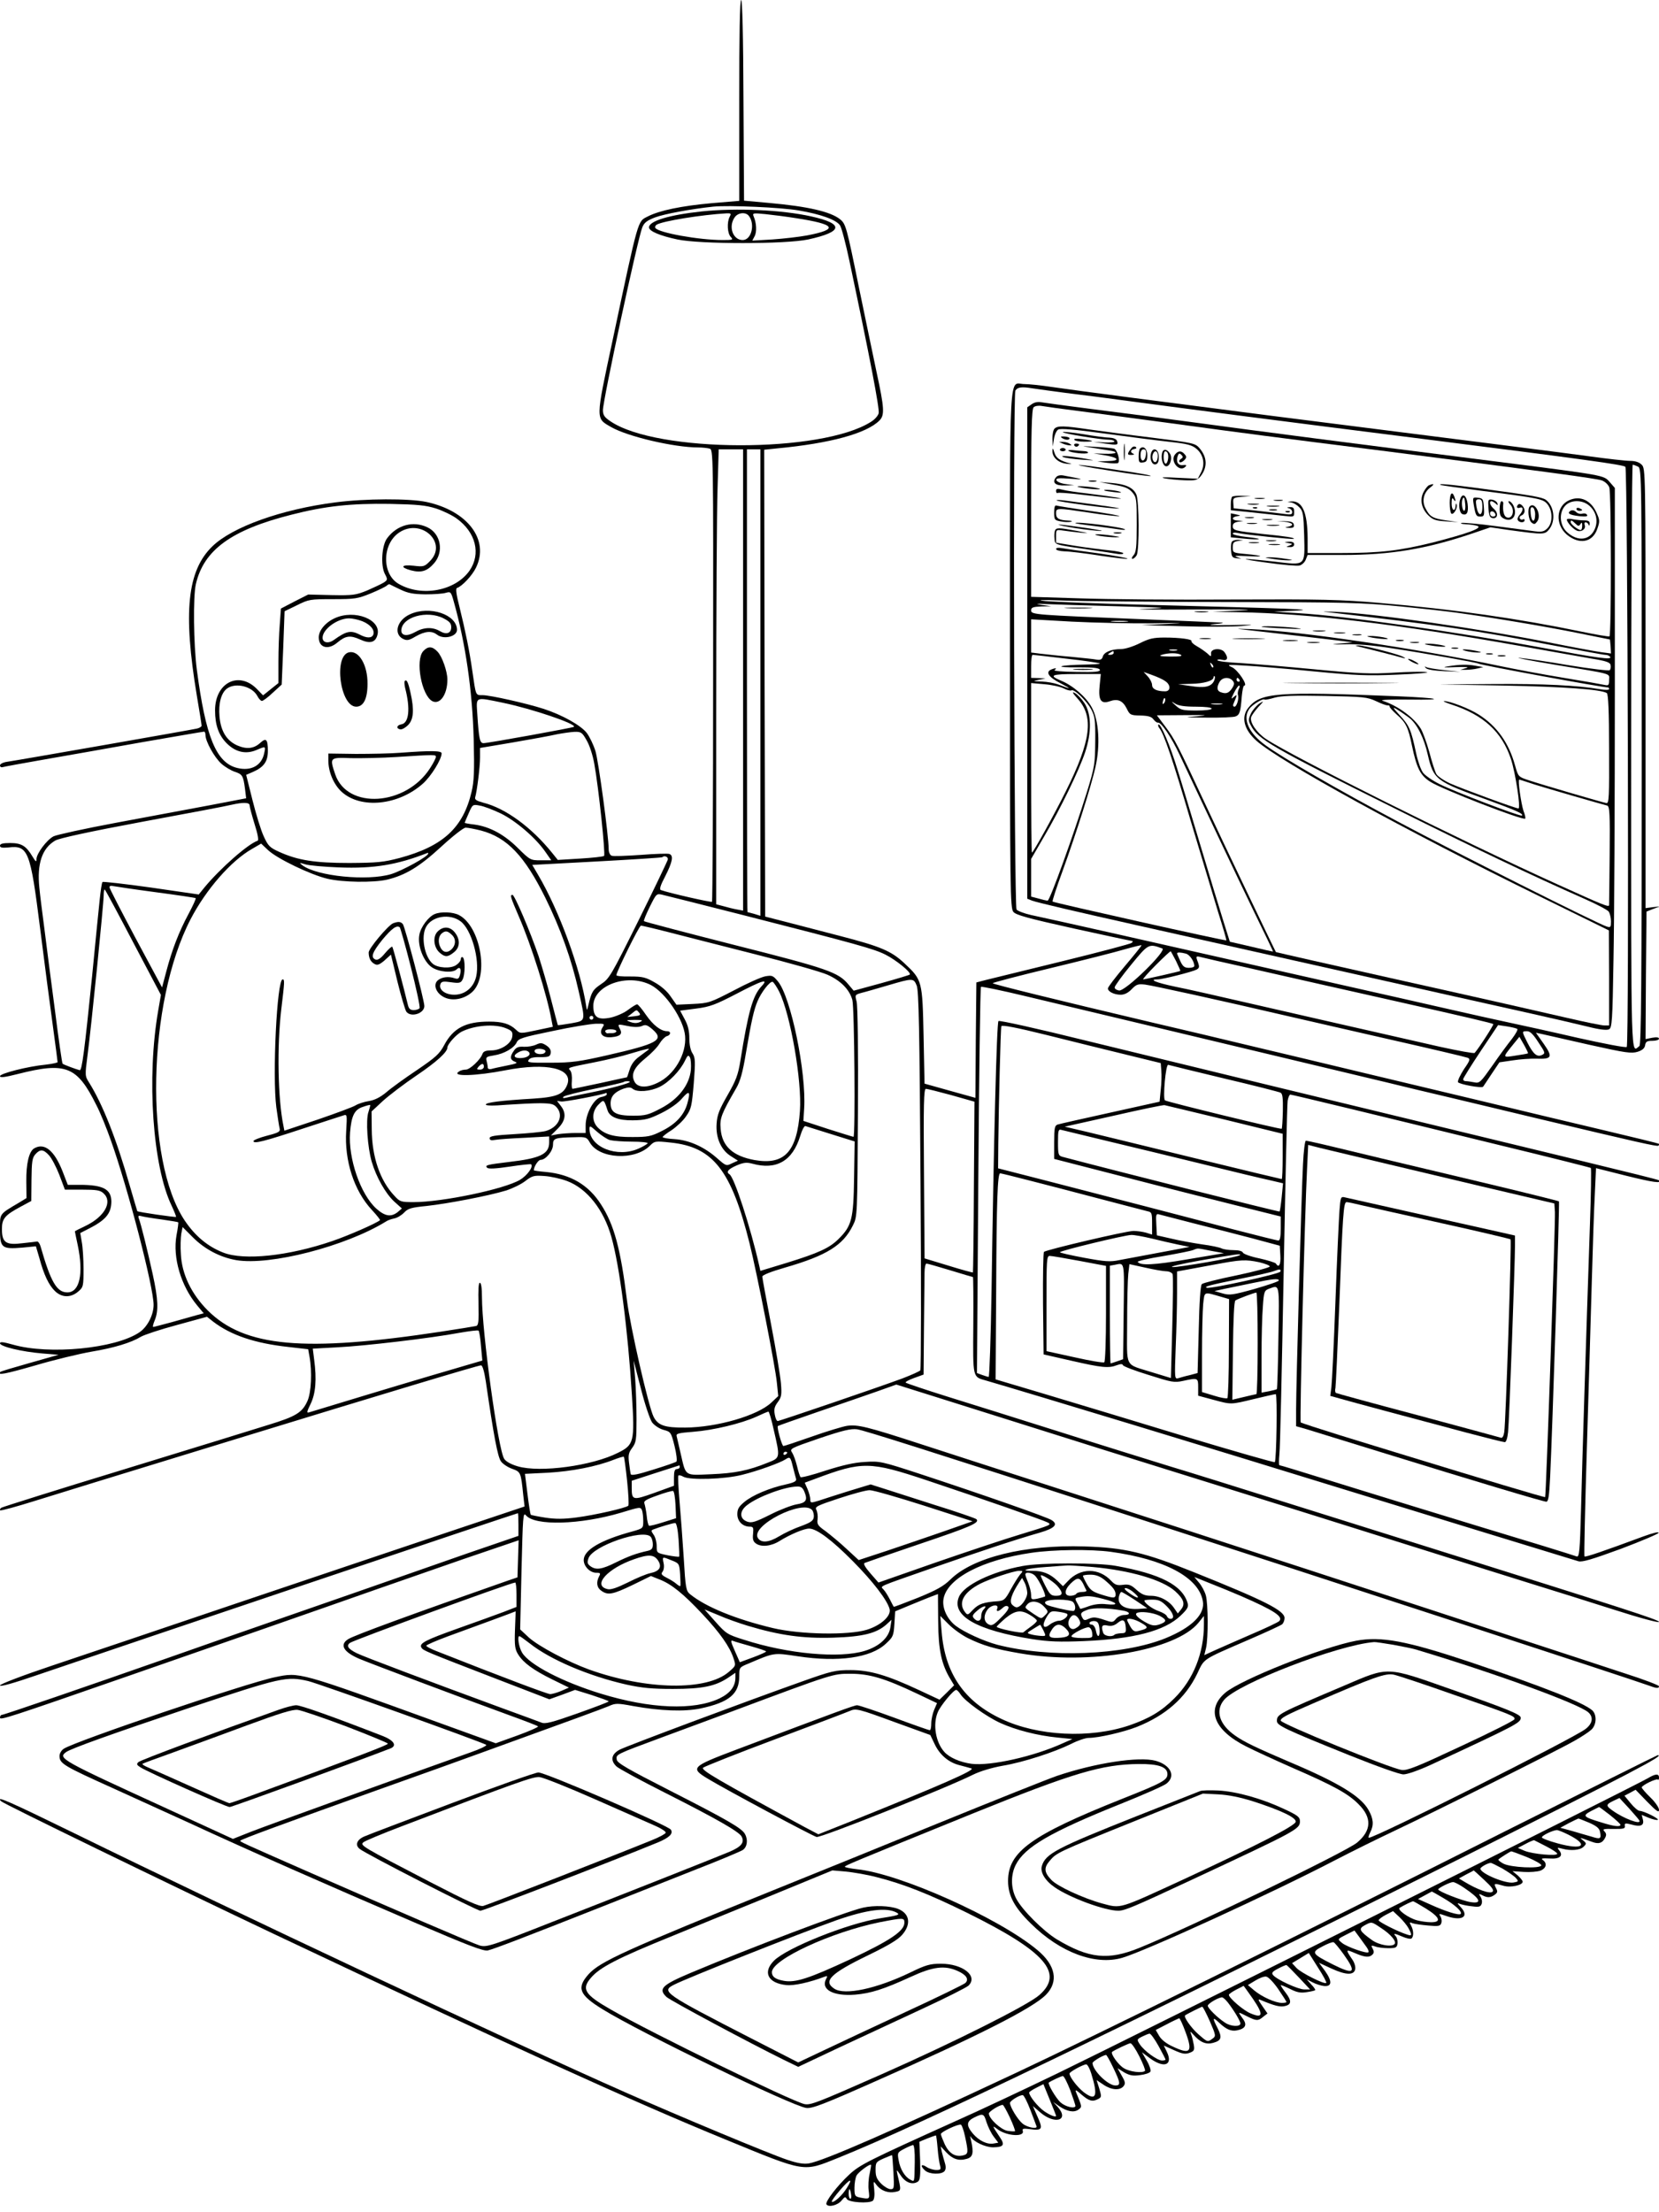<?xml version="1.0" standalone="no"?>
<!DOCTYPE svg PUBLIC "-//W3C//DTD SVG 20010904//EN"
 "http://www.w3.org/TR/2001/REC-SVG-20010904/DTD/svg10.dtd">
<svg version="1.0" xmlns="http://www.w3.org/2000/svg"
 width="864pt" height="1152pt" viewBox="0 0 864 1152"
 preserveAspectRatio="xMidYMid meet">

<g transform="translate(0,1152) scale(0.1,-0.1)"
fill="#000000" stroke="none">
<path d="M3850 10997 l0 -523 -143 -12 c-157 -14 -273 -38 -333 -69 -54 -28
-46 3 -184 -647 -89 -417 -89 -403 -7 -450 85 -49 327 -106 453 -106 22 0 48
-3 59 -6 20 -5 20 -13 19 -1180 0 -646 -3 -1177 -6 -1180 -5 -4 -221 45 -266
61 -9 3 -3 24 23 73 37 73 44 107 21 115 -8 3 -75 1 -150 -5 -75 -5 -143 -8
-151 -4 -8 3 -15 18 -15 33 0 69 -53 460 -69 512 -10 32 -30 74 -45 94 -30 39
-127 94 -226 126 -87 28 -277 71 -317 71 -37 0 -34 -5 -53 125 -15 106 -36
208 -66 330 -18 70 -22 101 -14 103 27 9 80 66 99 106 71 145 -44 296 -258
342 -89 19 -320 18 -473 -2 -282 -36 -538 -128 -642 -229 -131 -127 -153 -343
-81 -777 14 -81 25 -152 25 -157 0 -5 -11 -12 -24 -15 -25 -6 -927 -164 -989
-173 -21 -3 -37 -11 -37 -19 0 -7 6 -11 13 -9 6 2 102 20 212 39 110 19 342
60 515 91 173 30 318 55 323 55 4 0 7 -8 7 -17 0 -34 47 -118 83 -150 19 -17
51 -36 70 -42 39 -13 44 -20 53 -89 l6 -49 -193 -37 c-107 -20 -326 -61 -487
-91 -161 -30 -306 -62 -323 -70 -36 -19 -89 -90 -89 -119 0 -17 -4 -14 -21 14
-33 55 -57 70 -116 70 -39 0 -53 -4 -53 -14 0 -10 11 -12 44 -9 103 12 114
-17 165 -422 22 -176 52 -403 66 -505 14 -102 25 -188 25 -191 0 -3 -27 -9
-61 -13 -94 -9 -239 -46 -239 -60 0 -9 25 -6 92 11 252 64 309 41 410 -162 20
-38 54 -122 76 -185 89 -250 222 -763 222 -855 0 -52 -32 -115 -74 -143 -125
-85 -471 -118 -659 -64 -50 14 -67 16 -67 7 0 -17 113 -44 220 -53 l85 -7
-148 -42 c-82 -23 -152 -44 -155 -47 -19 -20 26 -11 183 34 98 29 228 60 290
71 120 20 208 47 259 78 17 10 101 38 187 61 l157 43 33 -26 c92 -70 216 -112
389 -131 l105 -12 7 -39 c14 -78 9 -188 -11 -231 -27 -60 -60 -80 -200 -123
-69 -22 -408 -126 -753 -232 -345 -105 -633 -196 -640 -200 -7 -4 -10 -11 -7
-14 4 -3 84 19 180 49 96 30 232 72 304 94 72 22 405 124 740 227 766 235
1265 385 1280 385 8 0 17 -31 25 -83 41 -282 62 -394 79 -417 10 -14 36 -31
59 -39 44 -16 45 -18 57 -136 l7 -60 -409 -137 c-224 -75 -716 -241 -1093
-368 -377 -128 -808 -273 -957 -323 -158 -53 -273 -97 -273 -104 0 -8 71 12
193 54 519 177 2496 843 2504 843 2 0 3 -27 3 -59 l0 -59 -102 -35 c-57 -19
-245 -84 -418 -145 -173 -61 -479 -167 -680 -237 -201 -70 -486 -169 -635
-222 -408 -143 -844 -293 -855 -293 -6 0 -10 -7 -10 -15 0 -14 46 1 670 218
118 41 422 147 675 235 253 88 532 186 620 217 88 31 290 101 448 156 l288 98
-3 -96 -3 -97 -50 -17 c-489 -171 -804 -286 -832 -305 -46 -29 -24 -67 58
-102 49 -21 532 -203 779 -293 80 -29 148 -55 152 -59 4 -3 -43 -24 -106 -47
l-114 -41 -304 110 c-728 264 -717 261 -846 234 -140 -28 -1037 -332 -1099
-372 -13 -8 -23 -25 -23 -38 0 -40 21 -52 285 -171 88 -40 268 -122 400 -182
285 -132 706 -318 1175 -519 268 -115 347 -145 370 -141 31 7 190 68 600 230
146 58 364 144 485 192 121 47 230 93 243 101 23 15 29 52 12 83 -15 30 -94
75 -388 225 -223 114 -278 145 -280 163 -4 27 -7 26 228 113 107 40 274 101
370 137 535 200 528 197 620 197 98 0 179 -24 347 -104 l103 -49 -15 -35 c-8
-19 -15 -51 -15 -71 0 -19 -3 -35 -8 -35 -4 0 -87 29 -184 65 -98 36 -185 65
-194 65 -15 0 -96 -30 -634 -233 -230 -87 -236 -94 -143 -150 96 -58 543 -297
566 -303 22 -5 674 254 816 325 37 18 97 36 153 46 108 18 270 71 357 114 33
17 74 31 91 31 51 0 181 30 250 57 151 60 254 151 315 277 39 82 21 70 270
178 88 38 166 74 173 80 6 6 12 20 12 32 0 39 -104 91 -470 238 -258 104 -366
129 -572 135 -311 10 -581 -57 -698 -172 -36 -35 -71 -55 -169 -95 -69 -27
-125 -49 -126 -47 -2 1 -10 18 -20 37 -10 19 -24 43 -33 52 -17 21 -45 8 266
117 235 82 425 145 548 180 78 23 96 43 61 65 -24 16 -368 136 -687 241 -199
65 -208 67 -285 62 -57 -3 -117 -17 -205 -45 -69 -23 -128 -38 -131 -34 -3 4
-12 30 -18 57 -7 28 -18 59 -26 71 -13 20 -9 22 142 74 125 42 164 51 197 47
38 -6 323 -96 1471 -467 817 -264 2588 -843 2648 -866 43 -16 57 -18 57 -5 0
5 -78 35 -172 65 -95 31 -321 106 -503 165 -589 194 -1695 555 -2335 761 -344
111 -719 232 -835 270 -279 91 -329 103 -384 95 -24 -4 -107 -29 -183 -56 -77
-27 -143 -49 -148 -49 -8 0 -35 98 -29 104 2 2 96 35 209 74 113 39 251 86
307 106 l101 36 204 -64 c111 -35 356 -112 543 -171 187 -59 489 -154 670
-210 389 -121 997 -311 1390 -435 154 -49 375 -118 490 -154 116 -36 315 -98
443 -139 130 -42 232 -69 232 -63 0 11 -172 66 -1210 392 -256 80 -616 193
-800 251 -184 58 -427 134 -540 168 -113 35 -371 115 -575 180 -203 64 -464
146 -580 182 -115 36 -213 69 -218 73 -4 3 15 14 43 24 l50 18 2 242 c1 132 3
262 3 289 0 26 5 47 10 47 6 0 61 -16 124 -35 62 -19 116 -35 118 -35 2 0 3
-113 2 -252 -2 -278 -4 -267 66 -287 237 -69 1186 -357 1820 -553 327 -101
1180 -362 1265 -388 20 -6 72 10 220 64 106 40 196 78 198 84 2 7 -31 -1 -80
-19 -205 -76 -301 -109 -306 -104 -3 2 3 251 12 552 9 302 21 697 26 878 5
182 12 389 16 461 l6 131 159 -40 c137 -34 186 -41 168 -23 -2 3 -173 45 -379
95 -581 141 -1109 269 -1655 401 -275 67 -702 171 -949 231 -246 61 -452 107
-456 102 -9 -8 -25 -636 -36 -1405 -4 -247 -11 -448 -15 -448 -4 0 -20 5 -34
10 l-27 10 7 1003 c4 551 10 1005 14 1008 3 3 105 -18 226 -47 121 -29 355
-85 520 -124 395 -94 1182 -282 1365 -326 80 -20 228 -55 330 -79 102 -24 309
-74 460 -110 517 -123 622 -147 627 -141 4 3 4 8 2 10 -2 2 -132 34 -289 71
-157 37 -433 103 -615 147 -181 43 -472 113 -645 154 -173 42 -427 102 -565
135 -137 33 -380 91 -540 128 -478 113 -815 196 -815 201 0 3 136 39 303 79
166 40 340 84 386 98 46 13 85 22 86 21 2 -2 -37 -50 -86 -108 -49 -58 -89
-110 -89 -117 0 -17 33 -33 67 -33 19 0 39 10 57 29 24 25 33 28 69 24 41 -5
409 -86 717 -158 85 -20 333 -76 550 -126 217 -49 403 -93 413 -97 15 -6 14
-13 -19 -60 -19 -30 -33 -59 -31 -67 5 -11 123 -33 131 -24 2 2 21 32 44 66
l41 61 68 10 c38 6 94 10 125 9 81 -3 86 8 38 77 l-41 58 33 -7 c18 -4 129
-29 247 -56 189 -42 217 -46 250 -36 25 8 37 19 39 35 3 18 10 22 38 22 19 0
34 5 34 11 0 7 -12 9 -35 5 l-35 -7 2 332 3 332 35 14 35 13 -37 -4 -38 -5 0
1145 c0 1131 0 1144 -20 1164 -13 13 -33 20 -60 20 -22 0 -122 11 -222 25
-164 22 -407 53 -1648 210 -514 66 -1030 133 -1143 150 -54 8 -118 15 -142 15
-82 0 -75 132 -75 -1380 0 -1269 1 -1349 18 -1369 14 -16 75 -33 314 -86 163
-36 300 -65 304 -65 5 0 4 -4 -2 -10 -5 -5 -167 -48 -359 -95 -193 -47 -372
-91 -400 -98 l-50 -13 -3 -301 -2 -300 -133 37 -132 37 -5 249 c-6 286 -7 291
-99 377 -69 65 -124 88 -336 143 -99 26 -227 59 -285 74 l-105 27 -3 1216 -2
1215 67 7 c277 26 466 78 533 145 28 28 26 64 -15 253 -19 89 -59 284 -90 432
-67 330 -70 339 -101 364 -50 39 -167 66 -367 84 l-132 12 -3 523 c-1 336 -6
522 -12 522 -7 0 -10 -184 -10 -523z m310 -573 c117 -20 196 -49 215 -78 8
-12 30 -96 49 -186 105 -495 158 -771 152 -792 -3 -13 -21 -33 -39 -44 -256
-165 -1118 -163 -1359 3 -30 20 -38 32 -38 57 0 53 182 896 205 952 10 25 25
36 67 52 48 18 189 44 303 56 81 8 353 -4 445 -20z m1390 -950 c69 -8 222 -28
340 -44 253 -34 791 -104 1515 -195 852 -108 1049 -135 1060 -146 12 -12 20
-3008 7 -3021 -5 -5 -118 17 -253 47 -134 31 -298 67 -364 81 -66 14 -205 45
-310 69 -104 24 -361 82 -570 129 -209 47 -470 106 -580 131 -263 60 -942 213
-1025 230 -36 8 -70 21 -76 29 -12 17 -19 2683 -6 2702 11 18 33 21 87 12 27
-4 106 -15 175 -24z m-1680 -1495 l0 -1201 -32 6 c-18 3 -49 11 -70 17 l-38
10 0 982 c0 540 3 1073 7 1185 l6 202 64 0 63 0 0 -1201z m90 -13 l0 -1215
-32 10 c-18 5 -34 9 -35 9 -2 0 -3 542 -3 1205 l0 1205 35 0 35 0 0 -1214z
m4571 1124 c19 -11 19 -38 19 -1509 0 -1187 -3 -1501 -12 -1508 -45 -35 -43
-121 -43 1503 0 838 4 1524 8 1524 5 0 17 -5 28 -10z m-6260 -218 c36 -12 84
-35 107 -52 100 -72 128 -184 67 -272 -74 -105 -248 -138 -368 -69 -89 50 -88
208 2 268 115 77 255 -54 160 -149 -28 -29 -33 -30 -85 -24 -64 7 -73 -8 -14
-24 53 -14 84 -5 120 36 53 60 36 155 -34 188 -74 35 -158 13 -210 -57 -28
-37 -34 -142 -12 -185 16 -30 15 -32 -6 -46 -13 -8 -52 -26 -86 -41 -59 -24
-74 -26 -185 -24 l-122 3 -71 -36 -71 -37 -6 -83 c-4 -46 -7 -133 -7 -194 l0
-111 -40 -32 -40 -32 -34 35 c-94 93 -216 30 -216 -113 0 -77 19 -130 61 -172
46 -46 99 -58 154 -35 49 21 49 21 41 -16 -13 -65 -69 -95 -141 -77 -109 27
-164 161 -210 512 -17 132 -20 380 -5 445 41 178 185 283 499 362 175 45 310
59 511 56 146 -3 186 -7 241 -24z m-186 -422 c40 -19 66 -24 130 -25 44 0 92
3 107 8 25 7 27 5 41 -45 62 -220 97 -464 104 -718 4 -166 2 -218 -11 -273
-44 -188 -149 -284 -375 -345 -84 -22 -116 -25 -261 -26 -181 0 -269 14 -366
58 -49 22 -58 31 -81 82 -14 30 -40 115 -58 187 l-33 132 37 16 c56 25 76 54
76 109 0 60 -9 69 -38 43 -34 -32 -72 -36 -121 -15 -56 25 -86 74 -93 151 -6
68 9 124 40 146 45 32 130 11 157 -39 7 -14 18 -26 24 -26 6 0 32 19 57 43
l46 42 8 191 7 191 64 31 c62 31 69 32 188 32 115 0 128 2 197 30 41 17 78 35
84 41 5 5 12 8 15 6 3 -2 28 -14 55 -27z m536 -590 c149 -31 383 -110 368
-125 -6 -5 -447 -85 -471 -85 -19 0 -24 22 -32 148 -6 97 -16 93 135 62z m434
-195 c15 -25 32 -77 40 -122 23 -127 59 -472 51 -480 -4 -4 -60 -10 -124 -14
l-117 -7 -29 36 c-108 134 -243 233 -359 262 -36 10 -46 16 -42 29 9 31 25
156 25 206 l0 50 172 29 c94 16 197 35 227 42 31 6 73 12 93 13 34 1 40 -3 63
-44z m-1755 -339 c0 -8 12 -52 26 -98 16 -49 22 -84 16 -86 -50 -16 -197 -146
-277 -243 l-30 -37 -248 36 c-136 19 -250 32 -253 29 -4 -3 -10 -46 -15 -94
-5 -48 -23 -225 -39 -393 -40 -392 -53 -496 -65 -493 -19 5 -85 29 -89 34 -3
3 -21 128 -40 279 -20 151 -45 343 -55 425 -11 83 -23 178 -26 212 -13 125 14
206 83 246 21 12 176 46 455 98 232 43 440 82 462 88 62 14 95 13 95 -3z
m1308 -42 c78 -38 183 -128 233 -201 l30 -43 -55 0 c-53 0 -55 1 -118 63 -71
71 -147 112 -226 123 -29 3 -52 8 -52 9 0 1 9 24 21 50 20 46 21 47 57 40 21
-3 70 -22 110 -41z m-103 -89 c136 -36 227 -132 335 -350 79 -160 137 -322
174 -488 36 -160 38 -151 -40 -166 -37 -6 -68 -11 -69 -9 -1 2 -17 62 -35 133
-18 72 -48 173 -65 226 -42 124 -125 319 -136 319 -14 0 -11 -10 32 -110 66
-151 149 -415 172 -546 l6 -31 -85 -18 c-84 -18 -85 -18 -107 3 -33 31 -71 42
-140 42 -122 0 -187 -34 -234 -123 -24 -45 -44 -63 -141 -129 -63 -42 -135
-94 -160 -116 -33 -27 -61 -41 -92 -46 -25 -4 -55 -14 -68 -22 -12 -8 -101
-41 -197 -74 l-174 -58 -5 26 c-29 139 -34 415 -11 607 17 141 18 155 7 155
-30 0 -54 -502 -33 -666 7 -49 14 -98 17 -109 5 -18 -3 -23 -65 -39 -39 -10
-71 -23 -71 -28 0 -16 55 -2 258 65 103 34 197 64 209 68 21 7 21 6 16 -80
-10 -155 41 -312 133 -411 26 -28 45 -52 43 -54 -18 -16 -164 -80 -249 -109
-228 -78 -459 -102 -567 -60 -82 32 -147 87 -201 167 -211 316 -195 1135 31
1570 80 154 210 303 319 365 l48 28 36 -34 c48 -45 221 -128 309 -149 81 -19
238 -21 310 -5 96 23 169 67 282 171 62 57 117 100 128 100 12 0 48 -7 80 -15z
m-275 -120 c0 -15 -133 -88 -193 -107 -124 -37 -386 -11 -462 46 -18 14 -17
15 15 5 19 -6 98 -13 175 -16 181 -7 303 13 463 76 1 1 2 -1 2 -4z m1248 -31
c-2 -8 -70 -151 -153 -318 -142 -286 -152 -303 -195 -331 -43 -29 -50 -41 -66
-110 -7 -29 -8 -29 -11 -5 -30 196 -141 499 -251 685 l-30 51 336 18 c186 10
339 20 341 22 11 11 32 2 29 -12z m-2668 -170 c113 -15 207 -29 209 -31 3 -2
-14 -39 -37 -82 -50 -93 -86 -186 -116 -300 l-22 -83 -137 255 c-75 141 -137
261 -137 267 0 6 8 9 18 6 9 -2 109 -17 222 -32z m-115 -264 l143 -271 -14
-81 c-61 -350 -29 -812 70 -1017 14 -30 24 -56 23 -58 -3 -3 -199 25 -202 30
-1 1 -18 61 -39 132 -71 248 -141 423 -211 536 -23 36 -23 37 -9 145 19 142
84 788 84 833 0 19 3 32 6 28 4 -3 71 -128 149 -277z m3170 146 c600 -153 686
-177 746 -207 56 -28 137 -94 127 -104 -3 -3 -70 -23 -149 -45 l-143 -39 -27
32 c-53 64 -107 83 -594 206 -256 65 -468 121 -471 124 -3 3 11 36 30 75 35
70 35 70 68 62 18 -4 204 -51 413 -104z m-384 -90 c74 -19 277 -71 451 -115
175 -44 345 -92 378 -107 69 -31 114 -77 129 -131 11 -39 16 -713 6 -713 -3 0
-63 19 -133 41 l-128 42 4 64 c12 187 -69 582 -137 663 -25 30 -30 32 -65 26
-22 -4 -96 -37 -165 -74 -122 -63 -129 -66 -212 -70 l-86 -4 -31 44 c-18 27
-51 55 -84 73 -45 26 -63 30 -125 30 -40 -1 -73 2 -73 7 0 16 119 258 128 258
4 0 69 -15 143 -34z m2572 -85 c27 -10 -192 -224 -225 -219 -13 2 -23 9 -23
16 0 7 38 60 85 117 91 111 92 112 163 86z m72 -66 c13 -27 23 -50 22 -51 -3
-3 -184 -44 -193 -44 -5 0 25 34 66 75 41 41 75 73 77 71 2 -1 14 -25 28 -51z
m51 39 c20 -5 44 -41 44 -64 0 -6 -13 -10 -28 -10 -23 0 -32 7 -45 35 -9 20
-17 38 -17 40 0 7 20 6 46 -1z m324 -74 c118 -27 287 -65 375 -85 88 -20 268
-60 400 -90 360 -81 497 -113 502 -118 3 -4 -72 -121 -97 -150 -3 -4 -85 11
-181 32 -578 131 -732 167 -986 225 -156 36 -332 76 -393 88 -100 21 -141 38
-90 38 25 0 179 39 202 51 14 8 15 14 8 35 -14 36 -13 37 18 29 15 -4 124 -29
242 -55z m-3111 -89 c77 -40 172 -180 179 -266 8 -94 -57 -204 -144 -244 -58
-28 -104 -25 -120 7 -19 38 -2 73 57 121 30 24 63 58 74 77 11 18 28 35 37 38
22 5 24 26 3 26 -33 0 -73 31 -110 84 -21 31 -42 56 -47 56 -5 0 -26 -13 -46
-28 -20 -16 -61 -34 -91 -41 -68 -14 -91 1 -91 61 0 107 176 171 299 109z
m1385 -3 c11 -26 15 -231 20 -1013 4 -539 3 -985 -1 -991 -4 -5 -46 -24 -93
-42 -127 -47 -640 -222 -650 -222 -5 0 -12 15 -15 34 -5 27 -2 41 16 65 19 26
21 38 16 98 -3 37 -26 175 -51 305 -25 130 -46 243 -46 250 0 8 45 26 118 47
218 63 303 116 354 220 23 46 23 47 26 589 2 321 -1 557 -7 577 -9 34 -9 35
27 45 21 5 82 23 137 39 129 38 133 38 149 -1z m-809 -5 c-45 -49 -68 -130
-109 -386 -12 -75 -23 -103 -67 -180 -43 -75 -54 -102 -57 -149 -5 -73 23
-137 75 -169 l36 -23 -31 -14 c-30 -15 -31 -14 -79 28 -66 58 -144 93 -220 98
-35 2 -63 7 -62 11 0 3 21 20 47 36 25 17 60 49 75 72 27 38 30 53 40 171 9
116 8 133 -6 156 -11 16 -17 46 -17 79 0 38 -7 68 -24 99 l-24 45 84 11 c71 9
100 20 208 76 139 73 172 82 131 39z m93 -27 c59 -119 119 -465 108 -621 -15
-213 -80 -283 -236 -256 -114 21 -170 72 -177 163 -5 55 4 78 81 211 21 36 34
82 51 185 28 165 41 223 60 268 19 46 65 106 79 101 5 -2 21 -25 34 -51z
m-729 -110 c9 -11 5 -15 -25 -18 l-37 -4 23 18 c27 22 25 21 39 4z m-239 -26
c0 -5 -4 -10 -10 -10 -5 0 -10 5 -10 10 0 6 5 10 10 10 6 0 10 -4 10 -10z
m243 -22 c-15 -7 -30 -7 -50 0 -26 10 -24 10 22 11 42 0 46 -2 28 -11z m-195
-28 c-21 -33 1 -56 48 -51 44 4 57 17 43 42 -14 27 -13 27 41 16 34 -7 58 -6
73 0 19 9 28 6 57 -19 60 -54 26 -73 -241 -134 -141 -32 -182 -38 -290 -38
-111 -1 -125 1 -116 14 6 11 25 16 61 15 45 0 51 3 54 22 2 15 -5 27 -23 39
-22 14 -30 15 -53 4 -15 -7 -43 -12 -63 -11 -29 2 -41 -3 -53 -21 -22 -31 -20
-47 6 -57 17 -6 8 -10 -43 -20 -35 -7 -72 -15 -81 -18 -11 -2 -18 1 -18 9 0 7
-3 23 -6 34 -5 19 0 22 38 28 53 8 105 38 119 68 9 20 31 27 187 59 97 21 198
37 225 38 45 1 47 0 35 -19z m2727 -142 l180 -44 3 -39 c2 -22 1 -67 -3 -101
l-6 -61 -257 -57 c-141 -31 -265 -59 -274 -62 -15 -5 -18 -18 -18 -92 l0 -87
358 -92 c196 -51 462 -118 590 -150 l232 -58 0 -62 c0 -44 -4 -63 -12 -63 -7
0 -114 27 -238 59 -249 66 -620 162 -984 256 l-238 61 1 125 c2 200 12 603 16
615 2 8 80 -7 237 -46 128 -32 314 -78 413 -102z m-3229 137 c30 -12 35 -19
32 -42 -4 -37 -59 -73 -110 -73 -28 0 -40 -5 -45 -17 -10 -31 -66 -83 -87 -83
-12 0 -28 -4 -36 -10 -43 -27 86 -24 245 7 212 41 349 9 320 -73 -19 -52 -54
-67 -177 -75 -169 -10 -248 -20 -248 -31 0 -6 38 -7 108 -1 59 4 138 8 176 8
60 -1 71 -4 88 -25 34 -43 4 -102 -61 -120 -20 -5 -93 -12 -163 -16 -101 -6
-128 -10 -128 -21 0 -10 8 -13 28 -9 15 3 84 8 155 11 l127 7 0 -31 c0 -61
-46 -83 -210 -102 -116 -14 -126 -17 -113 -30 7 -7 45 -5 118 6 59 9 109 14
111 12 13 -13 -21 -59 -58 -81 -83 -49 -405 -116 -554 -116 -66 0 -72 2 -100
33 -75 79 -117 203 -118 345 l-1 94 58 54 c33 30 112 90 177 134 102 69 160
121 160 145 0 17 45 67 73 82 67 34 174 43 233 18z m5266 -3 c4 -4 -9 -27 -28
-52 -20 -25 -66 -87 -101 -138 -63 -89 -67 -94 -96 -88 -16 3 -36 6 -43 6 -8
0 -14 4 -14 10 0 5 41 71 91 146 l91 136 47 -7 c25 -4 49 -10 53 -13z m-4692
-12 c0 -5 -9 -10 -20 -10 -11 0 -23 0 -27 -1 -4 0 -9 4 -11 10 -2 6 10 11 27
11 17 0 31 -4 31 -10z m4802 -58 c36 -54 37 -57 18 -66 -26 -12 -45 5 -76 66
-29 58 -29 58 -1 58 16 0 32 -16 59 -58z m-54 -57 c-2 -2 -31 -7 -65 -12 -69
-11 -69 -12 -15 55 l35 43 24 -42 c13 -23 22 -43 21 -44z m-5117 10 c0 -5 -7
-12 -16 -13 -23 -5 -47 6 -40 19 8 13 56 8 56 -6z m534 7 c-6 -4 -27 -20 -47
-35 -25 -18 -41 -41 -49 -67 -7 -22 -13 -40 -14 -40 0 0 -63 -13 -138 -30 -76
-16 -141 -30 -145 -30 -4 0 -6 18 -4 40 2 22 -1 47 -8 55 -13 16 -21 14 135
45 55 11 136 30 180 44 91 27 103 29 90 18z m-619 -13 c9 -15 -14 -29 -48 -29
-32 0 -37 14 -10 29 23 14 49 14 58 0z m842 -91 c-8 -79 -66 -153 -157 -200
-64 -34 -81 -38 -144 -38 -88 0 -117 16 -117 64 0 37 21 60 68 77 25 8 36 8
47 -1 23 -19 91 -14 140 10 49 24 107 84 132 136 14 29 18 32 26 18 5 -9 7
-39 5 -66z m-1078 17 c0 -8 -9 -15 -20 -15 -17 0 -19 2 -8 15 17 19 28 19 28
0z m3855 -61 c154 -36 286 -70 294 -74 11 -6 13 -29 12 -96 -1 -49 -4 -90 -6
-92 -4 -5 -598 140 -608 148 -12 10 4 189 17 185 6 -2 137 -34 291 -71z
m-3095 -18 c0 -7 -102 -35 -207 -56 -54 -11 -109 -22 -123 -26 -17 -4 -22 -2
-15 5 6 6 78 24 160 41 82 17 152 33 154 36 6 5 31 5 31 0z m1675 -69 l120
-34 -3 -443 c-1 -244 -4 -445 -5 -446 -1 -2 -59 14 -127 35 l-125 38 -3 441
c-3 364 -1 442 10 442 7 0 67 -15 133 -33z m-1375 -42 c-17 -62 -61 -109 -134
-145 -55 -28 -73 -31 -152 -31 -98 -1 -146 13 -183 52 -30 33 -28 83 6 117 28
28 28 28 47 -30 11 -35 56 -53 132 -52 64 1 84 6 149 38 46 23 87 52 107 76
38 44 45 37 28 -25z m-420 46 c0 -5 -13 -11 -30 -14 -37 -8 -80 -86 -80 -147
l0 -40 -52 0 c-29 0 -70 -3 -91 -6 l-38 -7 36 36 c41 41 46 80 15 119 l-19 25
22 -3 c16 -3 216 35 235 45 1 0 2 -3 2 -8z m3877 -76 c169 -41 519 -126 776
-189 257 -62 470 -116 472 -118 3 -3 1 -139 -5 -304 -20 -589 -40 -1223 -46
-1472 -6 -222 -9 -252 -23 -247 -8 3 -87 28 -175 55 -400 121 -911 278 -1129
346 -131 41 -240 74 -244 74 -3 0 -3 26 0 58 4 31 13 451 22 932 9 481 18 890
21 908 3 17 9 32 14 32 5 0 147 -34 317 -75z m-5118 -15 c-15 -41 -5 -185 17
-260 24 -81 72 -165 117 -207 l40 -36 -22 -19 c-35 -27 -66 -22 -111 18 -83
75 -147 262 -137 396 7 88 23 120 67 134 19 7 36 11 38 10 1 -2 -3 -18 -9 -36z
m4459 -40 l302 -74 0 -118 c0 -65 -2 -118 -5 -118 -3 0 -207 49 -453 109 -246
60 -499 122 -562 137 l-115 27 255 57 c140 32 260 57 265 55 6 -1 146 -35 313
-75z m-3201 -107 c16 -4 67 -8 115 -8 47 0 84 -4 81 -9 -3 -4 -24 -17 -47 -27
-111 -50 -256 7 -256 102 0 19 3 18 40 -15 22 -19 52 -39 67 -43z m1152 31
l122 -38 -3 -190 c-3 -214 -12 -250 -81 -318 -47 -47 -104 -73 -269 -124
l-138 -42 -6 27 c-45 199 -130 461 -155 476 -19 12 -8 26 37 46 38 16 53 17
83 9 124 -34 208 14 248 143 10 33 22 56 28 53 7 -2 67 -21 134 -42z m1451
-39 c129 -31 354 -85 500 -121 146 -36 296 -72 334 -80 l68 -16 -7 -72 c-4
-39 -9 -73 -11 -75 -3 -3 -879 218 -1131 285 -21 6 -23 12 -23 76 0 61 2 69
18 64 9 -2 123 -30 252 -61z m-2708 -5 c49 -85 234 -95 313 -16 24 24 27 25
109 16 220 -23 315 -145 410 -526 38 -152 135 -646 142 -725 l7 -69 -36 -34
c-72 -68 -284 -129 -448 -130 -107 -1 -142 11 -165 56 -26 50 -122 470 -139
608 -33 268 -67 393 -135 498 -65 102 -159 157 -287 169 -35 3 -63 7 -63 9 0
18 23 54 35 54 27 0 65 46 65 79 0 34 10 37 115 39 57 2 61 0 77 -28z m2284
-196 c76 -19 243 -63 369 -96 127 -33 240 -63 253 -66 20 -4 22 -10 22 -62 l0
-59 -32 10 c-18 5 -47 9 -65 9 -37 0 -454 -98 -466 -109 -4 -4 -6 -126 -5
-271 l3 -263 145 -33 c157 -36 194 -40 237 -23 19 7 29 7 31 0 2 -6 62 -29
134 -51 120 -38 133 -41 179 -31 78 17 79 16 79 -33 l0 -44 78 -21 c97 -26 89
-26 214 4 57 14 107 25 112 25 9 0 4 -345 -5 -354 -3 -3 -212 57 -465 133
-252 77 -578 175 -724 219 l-265 79 3 464 c2 464 7 609 21 609 4 0 70 -16 147
-36z m-2403 -4 c104 -39 191 -149 231 -291 43 -152 86 -485 107 -824 15 -243
11 -259 -72 -300 -133 -68 -406 -105 -522 -71 -35 10 -62 25 -71 39 -32 48
-116 662 -116 843 0 46 -4 74 -11 74 -7 0 -9 -37 -7 -110 2 -91 0 -111 -12
-115 -8 -2 -89 -15 -180 -29 -717 -109 -1026 -81 -1218 110 -85 85 -135 189
-140 292 -3 40 -1 88 2 107 l7 35 53 -53 c62 -62 141 -104 226 -119 176 -30
571 72 780 201 8 6 28 13 43 16 16 3 39 17 52 31 20 21 36 26 117 34 110 12
323 53 412 80 35 11 80 33 102 50 35 27 45 30 99 26 33 -2 86 -14 118 -26z
m3262 -220 c88 -22 225 -57 305 -78 l145 -39 3 -51 c3 -48 -8 -67 -23 -42 -3
5 -42 17 -86 27 -45 9 -83 23 -86 30 -3 8 -22 13 -49 13 -24 0 -52 4 -62 9 -9
5 -55 15 -102 21 -47 7 -119 20 -160 30 l-75 17 -3 57 c-3 52 -1 57 15 52 10
-3 90 -23 178 -46z m-5375 20 c47 -7 86 -13 88 -15 2 -1 -2 -33 -9 -69 -20
-115 23 -261 107 -363 l35 -42 -38 -10 c-21 -6 -78 -22 -128 -36 -49 -13 -93
-25 -97 -25 -4 0 0 16 8 35 20 49 18 109 -11 241 -27 123 -61 261 -72 289 -5
14 -2 16 13 12 10 -3 57 -11 104 -17z m5156 -99 c44 -11 106 -25 139 -32 l60
-12 -40 -8 c-22 -4 -92 -17 -155 -29 -63 -12 -140 -26 -171 -32 -47 -10 -74
-8 -182 12 -70 13 -127 26 -127 29 0 8 336 89 371 90 14 1 62 -8 105 -18z
m313 -65 l65 -12 -190 -32 c-175 -30 -246 -33 -259 -13 -2 4 58 18 133 30 75
13 146 27 157 32 25 10 18 10 94 -5z m148 -22 c-10 -11 -320 -65 -351 -62 -17
2 48 17 144 34 187 33 217 37 207 28z m-835 -30 l138 -26 0 -249 c0 -138 -4
-250 -9 -253 -5 -4 -75 8 -155 26 l-146 32 0 248 c0 228 1 248 17 248 10 0 79
-12 155 -26z m936 -7 c29 -7 54 -16 55 -22 1 -5 -76 -26 -171 -46 -94 -19
-177 -40 -183 -46 -7 -7 -13 -94 -16 -237 l-6 -226 -41 -11 c-23 -5 -50 -13
-60 -16 -19 -5 -19 0 -13 162 4 93 7 219 7 281 l0 113 33 6 c17 3 88 16 157
29 144 27 166 28 238 13z m-706 -256 l-3 -249 -31 -11 c-17 -6 -33 -11 -34
-11 -2 0 -4 114 -4 254 l0 255 23 4 c56 11 52 28 49 -242z m221 209 c15 0 30
-7 34 -15 3 -9 2 -134 -2 -279 l-7 -262 -92 28 c-154 49 -136 16 -136 255 0
115 3 231 6 259 l6 51 82 -18 c44 -10 94 -19 109 -19z m595 -2 c-4 -12 -363
-91 -383 -84 -16 6 10 13 175 47 85 17 164 35 175 40 29 11 37 11 33 -3z m-8
-46 c0 -5 -57 -24 -126 -44 -115 -32 -130 -34 -168 -23 l-41 12 55 12 c30 6
96 20 145 30 102 21 135 25 135 13z m-2 -296 c-2 -146 -6 -267 -8 -270 -3 -2
-22 -7 -42 -11 l-38 -7 0 183 c0 101 3 221 7 266 5 77 8 83 32 92 56 20 54 33
49 -253z m-295 210 l38 -11 -1 -255 c0 -140 -4 -257 -8 -261 -4 -3 -35 2 -69
13 l-63 19 0 198 c0 109 3 226 6 259 8 69 0 66 97 38z m187 -241 c0 -146 -3
-265 -7 -265 -5 -1 -34 -7 -66 -15 l-59 -14 3 255 c2 164 6 258 13 262 12 8
97 40 109 41 4 1 7 -118 7 -264z m-4045 -15 l7 -75 -269 -79 c-213 -63 -496
-149 -634 -191 -13 -4 -11 4 9 45 26 54 32 127 18 231 l-7 56 128 7 c144 7
489 48 633 75 52 9 98 15 102 12 4 -3 10 -40 13 -81z m891 -397 c12 -16 38
-33 60 -39 37 -10 39 -12 57 -84 10 -40 14 -76 10 -81 -4 -4 -59 -23 -121 -42
-78 -25 -114 -32 -117 -24 -2 7 -6 34 -9 60 -5 40 -2 53 17 78 20 28 22 42 22
147 0 64 -3 160 -7 212 l-8 95 38 -147 c21 -83 47 -159 58 -175z m633 -36 c35
-151 35 -148 -31 -174 -101 -41 -171 -55 -295 -60 -140 -6 -130 -13 -158 107
-9 41 -19 82 -21 91 -4 14 10 17 86 23 105 8 251 43 330 79 30 14 58 26 62 26
3 1 16 -41 27 -92z m71 -121 c0 -3 -4 -8 -10 -11 -5 -3 -10 -1 -10 4 0 6 5 11
10 11 6 0 10 -2 10 -4z m-834 -148 c7 -67 10 -126 6 -129 -13 -12 -176 -49
-269 -61 -68 -9 -110 -9 -163 -1 -39 6 -73 13 -76 15 -2 3 -10 51 -17 109
l-13 104 121 6 c122 7 251 32 340 67 28 11 52 18 54 16 2 -2 10 -58 17 -126z
m863 75 c7 -27 14 -55 17 -64 3 -12 -9 -19 -53 -29 -84 -18 -174 -56 -216 -91
-29 -24 -37 -37 -37 -64 0 -37 28 -65 65 -65 18 0 20 -5 17 -37 -3 -27 0 -40
14 -50 28 -21 81 -15 125 13 55 34 126 64 153 64 39 0 118 -59 227 -169 106
-107 180 -204 192 -250 9 -36 -45 -85 -119 -108 -96 -29 -345 -25 -489 9 -193
46 -350 110 -432 177 -20 17 -23 32 -32 187 -6 93 -16 227 -22 297 -6 70 -9
130 -6 133 3 3 15 1 26 -6 36 -19 216 -13 306 10 81 20 197 62 225 80 24 16
27 13 39 -37z m-589 -3 c0 -5 -7 -10 -15 -10 -11 0 -15 -12 -15 -44 l0 -43
-102 -37 c-112 -40 -118 -39 -118 26 l0 37 123 40 c67 21 123 40 125 40 1 1 2
-3 2 -9z m1285 -68 c285 -95 611 -209 631 -220 22 -12 20 -13 -141 -62 -77
-23 -275 -89 -440 -146 l-300 -105 -42 48 c-27 31 -38 50 -30 54 7 3 136 48
287 99 270 91 314 111 295 129 -6 5 -104 39 -220 75 -115 37 -237 76 -271 87
l-60 19 -115 -35 c-63 -20 -133 -42 -156 -50 -40 -12 -43 -12 -43 6 0 11 -6
35 -14 54 l-15 34 57 21 c242 91 283 90 577 -8z m-635 -62 c17 -42 8 -56 -42
-64 -23 -4 -85 -27 -136 -53 -78 -39 -97 -45 -120 -37 -42 15 -42 56 0 87 57
44 195 95 259 96 20 1 30 -6 39 -29z m-672 -66 l3 -70 -67 -21 c-37 -12 -70
-20 -74 -18 -4 3 -10 26 -12 52 -3 27 -9 55 -12 64 -5 12 9 21 66 41 40 15 78
25 83 24 6 -1 11 -34 13 -72z m1296 -5 l251 -81 -151 -53 c-83 -29 -216 -74
-296 -101 l-146 -48 -64 59 c-34 32 -84 73 -109 92 -40 28 -45 36 -41 62 2 16
-1 37 -6 48 -10 16 1 22 116 60 70 23 142 43 161 43 19 0 147 -37 285 -81z
m-1470 -25 c3 -9 6 -33 6 -54 0 -38 0 -39 -57 -55 -166 -45 -253 -97 -253
-149 0 -33 33 -66 65 -66 22 0 24 -3 15 -19 -16 -31 -12 -59 12 -75 34 -24 58
-20 162 30 l96 47 45 -18 c60 -23 123 -73 223 -180 92 -98 143 -171 162 -230
13 -39 13 -39 -24 -71 -115 -100 -429 -95 -728 12 -110 40 -263 121 -314 167
l-45 42 7 307 c7 282 8 305 23 287 47 -56 284 -49 496 14 99 30 101 31 109 11z
m886 2 c6 -8 10 -25 8 -37 -2 -18 -17 -28 -66 -46 -35 -12 -86 -36 -114 -53
-54 -33 -94 -36 -111 -9 -40 64 234 203 283 145z m-696 -152 c3 -48 5 -89 3
-90 -2 -2 -29 1 -60 7 -57 12 -57 12 -57 48 0 20 -7 47 -16 59 -14 20 -14 23
0 28 30 12 101 33 112 33 7 1 14 -32 18 -85z m-146 14 c7 -7 12 -25 12 -40 0
-22 -6 -29 -27 -34 -59 -13 -100 -28 -165 -60 -74 -37 -104 -41 -133 -20 -16
12 -18 19 -10 42 23 64 282 153 323 112z m2397 -79 c279 -38 457 -133 479
-255 14 -69 -55 -138 -194 -195 -220 -89 -603 -104 -876 -34 -71 19 -172 65
-217 99 -45 35 -72 94 -63 141 20 107 203 202 458 239 115 17 311 19 413 5z
m-2358 -45 c22 -34 8 -56 -40 -66 -20 -4 -73 -26 -118 -49 -57 -28 -89 -39
-106 -34 -79 19 1 108 141 156 74 26 102 24 123 -7z m72 0 c38 -15 39 -17 43
-72 2 -31 3 -59 1 -61 -2 -2 -11 3 -20 11 -10 9 -33 23 -51 32 -27 14 -31 20
-21 32 6 8 9 27 5 44 -7 35 -8 35 43 14z m2966 -186 c172 -75 220 -107 197
-130 -6 -6 -71 -37 -144 -68 -73 -32 -158 -69 -189 -83 l-57 -26 9 37 c12 52
11 229 -1 274 -6 21 -22 51 -36 67 l-24 29 82 -33 c46 -18 119 -48 163 -67z
m-3775 8 l0 -64 -67 -26 c-38 -14 -144 -53 -238 -86 -171 -61 -204 -78 -190
-100 9 -15 18 -19 373 -156 l293 -113 67 24 67 25 87 -27 c48 -16 88 -30 88
-33 0 -3 -74 -31 -164 -63 -133 -47 -168 -56 -187 -47 -13 5 -105 39 -204 75
-373 137 -721 268 -757 286 -46 23 -56 39 -35 54 21 15 830 311 860 314 4 1 7
-28 7 -63z m2196 -139 c1 -149 17 -225 65 -303 l18 -30 -38 -38 -38 -37 -107
50 c-167 78 -256 104 -356 104 -79 0 -98 -4 -255 -60 -293 -104 -908 -334
-947 -354 -44 -23 -51 -56 -17 -88 12 -11 126 -73 253 -137 267 -135 384 -202
398 -227 17 -32 -1 -54 -65 -81 -92 -38 -521 -208 -915 -362 -330 -130 -348
-135 -384 -125 -36 11 -428 180 -898 386 -341 150 -353 155 -348 160 7 8 200
79 668 247 245 87 506 181 580 208 478 173 639 232 672 246 33 15 44 15 125 0
143 -26 267 -30 350 -13 151 32 203 76 203 168 0 46 1 47 48 66 136 58 130 57
257 38 211 -32 380 -8 458 65 38 35 41 41 45 103 l4 66 77 32 c42 17 92 38
111 45 19 7 35 13 35 13 0 1 0 -63 1 -142z m-992 -23 c166 -50 288 -67 446
-62 156 5 226 23 278 70 l25 23 -6 -40 c-8 -53 -58 -99 -134 -122 -131 -40
-400 -16 -628 58 -87 27 -94 32 -149 94 l-57 64 73 -30 c40 -18 109 -42 152
-55z m-1212 -21 c-3 -84 0 -102 17 -129 27 -43 77 -80 178 -130 l86 -42 -39
-17 c-21 -9 -48 -17 -59 -17 -16 1 -240 85 -592 224 -29 11 -53 24 -53 28 0 4
51 26 113 49 165 60 352 129 352 130 1 1 -1 -43 -3 -96z m2358 -43 c79 -39
140 -57 274 -80 362 -62 808 15 927 159 l29 36 0 -45 c0 -148 -55 -286 -154
-384 -68 -68 -131 -105 -235 -141 -205 -69 -477 -56 -666 34 -194 91 -294 238
-311 454 l-7 82 44 -44 c24 -24 69 -56 99 -71z m-2281 -28 c107 -85 308 -170
502 -214 82 -18 134 -23 244 -23 153 0 221 14 288 59 l37 25 0 -25 c0 -46 -27
-81 -82 -108 -134 -64 -361 -55 -621 25 -198 61 -370 150 -408 213 -17 28 -26
86 -14 86 3 0 27 -17 54 -38z m1153 -15 c43 -12 78 -24 78 -27 0 -3 -31 -17
-69 -31 l-68 -25 -26 59 c-22 49 -23 58 -9 52 9 -4 52 -16 94 -28z m-2307
-181 c55 -13 901 -316 927 -332 6 -4 -31 -22 -83 -40 -449 -160 -1050 -377
-1140 -412 l-96 -38 -344 158 c-555 254 -568 262 -525 294 27 19 230 92 644
231 478 159 504 165 617 139z m3398 -70 c24 -36 134 -115 206 -148 81 -37 195
-66 297 -76 l79 -8 -50 -22 c-151 -69 -375 -119 -475 -107 -59 8 -115 32 -142
62 -45 50 -61 143 -34 207 14 34 82 116 96 116 4 0 15 -11 23 -24z m-343 -144
l185 -67 22 -46 c26 -56 71 -95 126 -110 23 -6 53 -14 66 -18 24 -7 -156 -86
-631 -277 l-166 -66 -74 39 c-457 248 -539 296 -526 308 7 6 177 74 378 149
201 75 374 141 385 146 33 15 44 12 235 -58z"/>
<path d="M3655 10419 c-170 -18 -275 -50 -275 -83 0 -20 58 -44 148 -63 117
-25 564 -25 681 0 183 40 188 82 16 120 -152 34 -389 45 -570 26z m145 -28
c-15 -29 -12 -87 6 -105 14 -15 10 -16 -43 -16 -123 0 -334 38 -350 63 -3 5 0
13 7 17 31 19 236 52 363 59 24 1 26 -1 17 -18z m99 6 c35 -43 15 -127 -31
-127 -51 0 -76 69 -42 118 17 25 56 29 73 9z m246 -13 c208 -32 225 -58 58
-90 -43 -8 -124 -17 -181 -21 l-104 -6 12 23 c12 22 10 69 -5 103 -7 18 -3 18
61 12 38 -4 110 -13 159 -21z"/>
<path d="M5373 9415 l-23 -16 0 -1280 0 -1279 25 -10 c27 -10 241 -60 550
-129 99 -22 432 -97 740 -166 308 -69 700 -157 870 -195 365 -81 592 -132 729
-165 66 -17 104 -21 116 -15 15 8 18 42 23 362 4 194 7 826 7 1405 l0 1052
-27 31 c-32 36 -20 34 -618 110 -720 91 -1198 153 -1515 196 -184 25 -438 58
-565 74 -126 16 -243 32 -260 35 -20 4 -38 0 -52 -10z m242 -35 c88 -11 309
-41 490 -65 366 -50 535 -72 1115 -145 852 -109 1096 -142 1123 -152 16 -6 33
-22 38 -36 11 -29 11 -769 1 -776 -4 -2 -70 9 -147 25 -328 68 -663 116 -1047
149 -207 18 -303 20 -770 18 -293 -2 -649 1 -790 6 l-258 8 0 487 c0 376 3
490 13 500 7 7 25 10 42 7 17 -3 102 -15 190 -26z m775 -995 c625 -1 704 -3
905 -23 121 -12 254 -27 295 -33 189 -26 461 -72 620 -104 95 -19 174 -35 174
-35 1 0 2 -16 4 -36 l2 -37 -52 7 c-29 4 -143 25 -253 47 -368 74 -927 154
-1130 163 -49 2 -74 2 -55 0 589 -68 795 -98 1163 -170 154 -29 287 -54 297
-54 11 0 22 -5 26 -11 9 -16 -58 -7 -349 47 -472 87 -1035 167 -1276 181
l-126 8 110 5 c126 6 -8 11 -790 31 -236 6 -466 15 -510 19 -54 6 -24 7 90 3
94 -4 478 -7 855 -8z m-570 -22 c272 -8 279 -8 140 -14 -80 -3 35 -4 255 -3
245 1 342 -1 250 -5 l-150 -7 132 -2 c365 -6 819 -60 1483 -178 140 -25 300
-53 355 -63 81 -13 101 -20 103 -35 2 -10 0 -22 -5 -26 -4 -4 -98 7 -208 25
-110 19 -227 36 -260 39 -33 3 48 -13 180 -35 314 -52 285 -44 285 -80 0 -27
-3 -30 -22 -26 -13 3 -108 20 -213 37 -104 17 -253 45 -330 61 -430 91 -1050
183 -1305 193 -52 2 -77 2 -55 0 53 -6 465 -53 535 -62 l55 -7 -65 -6 c-54 -5
-50 -6 25 -4 58 2 145 -5 245 -21 172 -26 442 -74 451 -80 13 -8 645 -124 675
-124 2 0 4 -4 4 -9 0 -4 -21 -5 -47 0 -116 20 -298 29 -558 27 l-280 -2 340
-6 c306 -6 503 -20 533 -39 8 -4 12 -99 12 -291 1 -248 0 -285 -14 -282 -22 4
-343 98 -405 119 -54 18 -54 18 -71 78 -32 116 -94 204 -189 264 -48 31 -151
71 -180 70 -9 0 9 -8 39 -18 166 -54 262 -142 309 -284 23 -69 52 -257 39
-257 -14 0 -292 102 -355 130 -33 15 -67 38 -73 50 -7 13 -23 63 -36 113 -14
50 -34 105 -45 123 -36 58 -119 119 -199 145 -15 5 43 7 140 6 196 -3 159 8
-55 17 -639 26 -721 19 -784 -60 -39 -49 -22 -114 43 -172 124 -109 776 -467
1479 -812 l356 -175 1 -247 0 -248 -25 0 c-13 0 -102 18 -196 40 -94 22 -473
108 -842 190 -368 82 -671 151 -672 152 -6 9 -273 567 -362 758 -153 328 -164
349 -213 415 l-45 60 145 1 c117 1 129 0 65 -6 -75 -6 -72 -6 50 -7 72 -1 139
2 149 6 22 8 27 23 33 104 3 31 8 57 13 57 21 0 -33 81 -63 95 -30 14 -26 15
68 9 55 -3 215 -16 355 -30 219 -21 281 -24 440 -17 102 4 169 10 150 13 -19
3 -97 2 -173 -3 -117 -7 -177 -5 -405 17 -147 14 -322 29 -389 33 -68 3 -123
10 -123 15 0 4 11 6 25 2 28 -7 34 10 12 40 -18 24 -73 19 -70 -7 1 -18 0 -18
-20 1 -12 10 -36 27 -54 37 -18 10 -30 22 -28 26 7 10 -60 19 -140 19 -58 0
-80 -5 -130 -30 -34 -17 -76 -30 -97 -30 -50 0 -89 -16 -95 -40 -4 -14 -12
-18 -32 -15 -14 3 -75 9 -136 15 -60 5 -131 13 -157 16 l-48 6 0 86 0 87 212
-12 c117 -6 308 -10 423 -9 160 3 178 2 75 -3 l-135 -6 215 -6 c118 -4 256 -3
305 1 79 7 71 8 -60 5 -99 -1 -126 0 -80 5 39 3 54 7 35 8 -19 1 -199 9 -400
17 -569 23 -590 24 -590 46 0 16 9 19 53 21 l52 1 -50 7 c-38 6 -31 7 30 4 44
-2 208 -7 365 -11z m48 -80 c-21 -2 -55 -2 -75 0 -21 2 -4 4 37 4 41 0 58 -2
38 -4z m260 -150 c-10 -2 -26 -2 -35 0 -10 3 -2 5 17 5 19 0 27 -2 18 -5z
m-328 -13 c0 -5 -8 -10 -17 -10 -15 0 -16 2 -3 10 19 12 20 12 20 0z m350 -10
c10 -7 -6 -9 -55 -9 -50 1 -63 3 -45 9 35 11 82 11 100 0z m-596 -20 c92 -10
171 -22 174 -25 3 -3 -35 -5 -84 -6 -49 -1 -100 -4 -114 -8 -14 -4 24 -7 84
-6 81 0 110 -3 114 -13 3 -10 -23 -13 -123 -11 -73 1 -121 5 -113 10 15 10 6
12 -16 3 -33 -13 -16 -40 47 -72 61 -32 58 -33 -13 -6 -19 7 -57 14 -85 15
-48 2 -49 2 -15 9 l35 7 -37 2 -38 1 0 60 c0 33 3 60 8 60 4 0 83 -9 176 -20z
m764 -45 c-3 -3 -9 2 -12 12 -6 14 -5 15 5 6 7 -7 10 -15 7 -18z m-251 -71
c31 -19 31 -54 1 -54 -44 0 -68 12 -68 33 0 11 -10 31 -22 44 l-22 24 44 -16
c25 -9 55 -22 67 -31z m-340 -23 c-8 -76 6 -99 52 -83 42 15 68 4 89 -38 16
-33 20 -35 71 -36 41 -1 58 -6 68 -20 8 -10 18 -18 23 -17 16 5 71 -76 114
-169 131 -279 296 -628 385 -812 56 -114 101 -209 101 -211 0 -1 -51 10 -112
25 l-113 26 -33 105 c-18 57 -71 232 -118 389 -47 157 -101 337 -121 400 -38
126 -90 247 -100 237 -3 -4 -1 -12 5 -19 24 -30 69 -162 162 -479 55 -184 120
-400 144 -479 25 -79 44 -145 43 -147 -4 -4 -899 196 -905 202 -3 2 20 73 51
157 74 204 151 449 172 543 26 115 18 244 -19 311 -29 54 -97 113 -159 139
-68 28 -53 35 79 35 l127 0 -6 -59z m594 20 c-16 -28 -49 -35 -123 -23 l-63 9
67 2 c68 1 118 16 118 34 0 6 3 8 6 5 3 -4 1 -16 -5 -27z m99 4 c10 -12 9 -20
-4 -40 -17 -25 -31 -30 -60 -19 -19 7 -20 27 -4 54 15 24 50 26 68 5z m35 5
c3 -5 1 -10 -4 -10 -6 0 -11 5 -11 10 0 6 2 10 4 10 3 0 8 -4 11 -10z m-915
-45 c17 -9 35 -13 40 -10 14 9 79 -54 103 -99 19 -36 22 -56 21 -166 -1 -117
-3 -133 -42 -260 -70 -225 -194 -570 -206 -570 -6 0 -28 5 -48 11 l-38 10 0
98 0 98 66 114 c88 149 185 351 215 441 35 105 33 200 -3 256 -15 23 -38 47
-50 53 -17 9 -13 1 14 -29 86 -95 70 -219 -61 -482 -60 -121 -170 -320 -177
-320 -2 0 -4 199 -4 441 l0 442 69 -6 c38 -3 83 -13 101 -22z m912 -2 c-5 -10
-7 -24 -5 -31 7 -19 -6 -62 -18 -62 -6 0 -9 6 -6 13 22 53 22 53 3 38 -16 -14
-16 -12 1 22 10 20 22 37 26 37 4 0 4 -8 -1 -17z m714 -64 c27 -13 54 -23 61
-22 7 0 11 -2 10 -6 -1 -4 15 -22 36 -41 49 -42 61 -68 80 -161 25 -120 44
-157 96 -190 60 -39 484 -203 494 -192 3 2 -1 21 -9 41 -13 41 -30 162 -22
162 3 0 25 -7 49 -15 24 -9 123 -38 219 -66 96 -28 182 -52 190 -54 13 -4 15
-40 13 -257 -1 -139 -3 -257 -3 -261 0 -13 -29 -1 -265 106 -504 228 -1392
671 -1522 759 -49 33 -86 88 -77 114 4 11 21 34 38 53 30 32 30 33 4 17 -14
-10 -34 -33 -43 -51 -14 -31 -14 -38 -1 -62 37 -73 107 -113 756 -436 409
-204 700 -343 985 -469 61 -27 116 -56 123 -65 6 -9 12 -32 12 -51 0 -30 -2
-33 -22 -27 -42 12 -799 392 -1083 544 -311 165 -607 336 -694 400 -88 63
-121 138 -85 189 15 22 72 57 80 49 2 -2 26 2 52 10 35 10 101 12 263 9 200
-4 220 -6 265 -27z m-1104 -11 c-8 -8 -9 -4 -5 13 4 13 8 18 11 10 2 -7 -1
-18 -6 -23z m165 -18 c49 0 83 -4 83 -10 0 -6 -33 -10 -79 -10 -72 0 -83 3
-108 26 -25 22 -25 24 -3 10 17 -11 49 -16 107 -16z m136 13 c-13 -2 -35 -2
-50 0 -16 2 -5 4 22 4 28 0 40 -2 28 -4z m975 -70 c41 -31 78 -104 98 -194 30
-129 42 -138 309 -234 153 -56 191 -73 181 -82 -6 -7 -352 125 -427 163 -37
18 -76 45 -87 59 -12 15 -28 61 -37 103 -26 122 -35 143 -84 196 -39 43 -41
47 -16 32 17 -10 45 -30 63 -43z"/>
<path d="M5492 9288 c-7 -7 -11 -30 -11 -52 l2 -41 6 39 c3 21 13 44 22 49 12
7 83 1 245 -21 126 -17 278 -37 337 -43 90 -10 114 -16 138 -36 37 -31 46 -80
24 -123 l-17 -33 -107 5 c-68 4 -92 3 -66 -3 22 -4 69 -9 104 -10 56 -2 66 0
83 20 37 47 36 99 -5 147 -22 26 -33 28 -248 55 -123 15 -271 35 -329 43 -128
19 -162 20 -178 4z"/>
<path d="M5535 9270 c-4 -7 200 -40 242 -40 12 0 24 -4 27 -8 3 -5 -21 -7 -52
-6 l-57 3 60 -9 c66 -9 70 -8 62 15 -4 9 -19 15 -39 16 -18 0 -79 8 -136 18
-57 9 -105 14 -107 11z"/>
<path d="M5531 9239 c17 -11 39 -12 39 -1 0 4 -12 8 -27 9 -19 1 -22 -1 -12
-8z"/>
<path d="M5595 9230 c3 -6 27 -10 52 -10 57 0 53 5 -10 13 -31 4 -46 3 -42 -3z"/>
<path d="M5853 9165 c0 -38 2 -53 4 -32 2 20 2 52 0 70 -2 17 -4 1 -4 -38z"/>
<path d="M5535 9210 c11 -5 27 -9 35 -9 13 -1 13 0 0 9 -8 5 -24 9 -35 9 l-20
0 20 -9z"/>
<path d="M5595 9200 c4 -6 11 -8 16 -5 14 9 11 15 -7 15 -8 0 -12 -5 -9 -10z"/>
<path d="M5685 9189 c33 -6 75 -12 93 -15 53 -8 37 -19 -25 -17 l-58 2 54 -9
c77 -12 89 -30 21 -31 l-55 -2 50 -7 c28 -4 53 -4 58 -1 12 12 -4 70 -22 75
-9 2 -52 7 -96 9 -79 5 -79 5 -20 -4z"/>
<path d="M5893 9187 c-24 -30 -24 -37 -1 -36 13 0 17 3 11 6 -19 7 -16 21 5
25 11 2 13 6 6 11 -7 4 -16 1 -21 -6z"/>
<path d="M5481 9174 c-2 -35 30 -64 74 -69 22 -2 31 -2 20 1 -56 15 -75 28
-84 58 -7 23 -9 25 -10 10z"/>
<path d="M5520 9178 c0 -4 7 -8 15 -8 8 0 15 4 15 8 0 5 -7 9 -15 9 -8 0 -15
-4 -15 -9z"/>
<path d="M5937 9184 c-4 -4 -7 -23 -7 -41 0 -30 3 -34 23 -31 18 2 22 9 22 38
0 33 -20 51 -38 34z m31 -31 c-4 -39 -28 -42 -28 -4 0 21 5 31 16 31 11 0 14
-8 12 -27z"/>
<path d="M5564 9173 c10 -11 96 -20 102 -11 3 4 -7 9 -23 9 -15 1 -41 3 -57 5
-15 1 -26 0 -22 -3z"/>
<path d="M5995 9161 c-9 -30 4 -63 23 -59 12 2 17 14 17 38 0 40 -29 55 -40
21z m35 -15 c0 -14 -5 -28 -10 -31 -13 -8 -24 20 -16 40 9 24 26 17 26 -9z"/>
<path d="M6054 9167 c-10 -28 0 -72 18 -75 21 -4 36 43 21 66 -14 22 -32 26
-39 9z m28 -9 c7 -19 -3 -58 -13 -52 -12 7 -12 64 0 64 5 0 11 -5 13 -12z"/>
<path d="M6120 9154 c-29 -34 22 -96 53 -65 9 9 5 11 -13 9 -26 -3 -37 19 -26
49 5 13 9 14 19 4 9 -9 9 -14 -3 -21 -8 -5 -11 -12 -7 -16 4 -4 15 0 24 9 13
13 14 19 3 31 -16 20 -34 20 -50 0z"/>
<path d="M5537 9140 c12 -5 57 -11 100 -14 65 -4 69 -4 28 3 -89 16 -152 21
-128 11z"/>
<path d="M5775 9070 c99 -16 196 -29 215 -29 19 1 -50 14 -155 29 -104 16
-201 29 -215 29 -14 -1 56 -14 155 -29z"/>
<path d="M5500 9035 c-23 -28 -4 -45 47 -43 l48 1 -44 6 c-25 3 -46 12 -49 20
-4 11 10 13 74 8 78 -6 73 -4 -38 17 -16 3 -31 0 -38 -9z"/>
<path d="M5673 9013 c9 -2 25 -2 35 0 9 3 1 5 -18 5 -19 0 -27 -2 -17 -5z"/>
<path d="M5799 8996 c59 -10 79 -18 98 -40 22 -26 23 -35 23 -168 0 -118 -3
-145 -17 -160 -9 -10 -11 -18 -5 -18 6 0 16 9 22 19 14 28 13 284 -2 316 -16
36 -56 54 -130 60 l-63 5 74 -14z"/>
<path d="M7442 8993 c-7 -3 -19 -18 -28 -35 -21 -40 -11 -87 25 -122 24 -23
39 -28 92 -31 l64 -4 -63 9 c-70 10 -86 19 -108 63 -20 37 -10 81 23 107 25
19 23 24 -5 13z"/>
<path d="M7505 8994 c6 -2 98 -15 205 -29 313 -40 327 -43 350 -72 27 -35 27
-96 -1 -124 -17 -17 -29 -20 -63 -16 -22 3 -114 15 -204 27 -90 12 -171 19
-180 17 -9 -3 1 -6 23 -7 22 -1 49 -5 60 -9 27 -11 -54 -40 -233 -86 -174 -43
-274 -55 -484 -55 l-168 0 0 78 c-1 133 -27 194 -84 191 l-21 -2 21 -4 c12 -2
31 -14 42 -26 18 -19 21 -37 24 -144 4 -163 10 -157 -152 -138 -69 8 -136 14
-150 14 -14 -1 38 -10 115 -20 77 -11 150 -17 163 -14 12 3 27 17 32 30 l10
25 182 0 c252 0 435 31 676 112 l94 32 96 -14 c184 -25 187 -25 211 5 34 44
25 119 -18 152 -19 14 -78 24 -331 58 -171 23 -240 29 -215 19z"/>
<path d="M5640 8979 c25 -4 59 -7 75 -7 22 0 18 3 -15 9 -25 4 -58 7 -75 7
-22 0 -18 -3 15 -9z"/>
<path d="M5500 8964 c0 -9 3 -13 8 -11 4 3 57 -1 117 -8 61 -7 137 -16 170
-19 54 -5 55 -4 15 4 -25 4 -90 13 -145 20 -55 6 -115 15 -132 20 -26 7 -33 5
-33 -6z"/>
<path d="M5751 8966 c2 -2 27 -6 54 -9 34 -4 42 -3 25 3 -25 8 -87 13 -79 6z"/>
<path d="M7550 8901 c0 -28 4 -52 9 -56 12 -7 34 32 27 48 -2 7 -5 5 -5 -5 -2
-36 -21 -28 -21 9 0 28 3 34 10 23 11 -17 13 -10 4 14 -12 32 -24 15 -24 -33z"/>
<path d="M6417 8933 c-4 -3 -7 -21 -7 -38 l0 -32 118 -12 c64 -7 138 -15 165
-18 46 -5 47 -5 47 21 0 21 -5 26 -22 25 -17 -1 -19 -2 -5 -6 9 -2 17 -11 17
-20 0 -12 -8 -14 -37 -10 -21 3 -90 11 -153 18 l-115 12 -2 28 c-2 26 0 28 45
32 l47 3 -46 2 c-25 1 -49 -1 -52 -5z"/>
<path d="M7606 8924 c-12 -30 -6 -75 10 -81 24 -9 33 9 27 55 -6 42 -25 56
-37 26z m25 -31 c2 -18 -1 -33 -6 -33 -10 0 -16 48 -7 63 6 13 10 5 13 -30z"/>
<path d="M6538 8923 c12 -2 32 -2 45 0 12 2 2 4 -23 4 -25 0 -35 -2 -22 -4z"/>
<path d="M7675 8893 c10 -58 13 -63 35 -63 19 0 21 5 18 48 -3 43 -5 47 -31
50 -27 3 -28 2 -22 -35z m45 -14 c0 -51 -22 -48 -31 4 -5 31 -3 37 13 37 14 0
18 -8 18 -41z"/>
<path d="M8172 8915 c-68 -30 -74 -126 -12 -179 65 -54 135 -41 159 31 13 37
13 45 -4 82 -29 66 -85 92 -143 66z m101 -25 c38 -30 52 -80 33 -124 -26 -61
-90 -68 -146 -16 -38 36 -42 101 -8 137 28 30 85 31 121 3z"/>
<path d="M8210 8870 c0 -6 7 -10 15 -10 8 0 15 2 15 4 0 2 -7 6 -15 10 -8 3
-15 1 -15 -4z"/>
<path d="M8179 8860 c-20 -13 -5 -22 47 -28 34 -3 45 -1 39 7 -3 7 -15 9 -25
6 -10 -3 -24 1 -32 9 -9 9 -20 11 -29 6z"/>
<path d="M8160 8814 c1 -15 34 -51 54 -58 23 -8 47 10 39 30 -3 8 -1 14 5 14
6 0 13 -6 15 -12 3 -8 6 -6 6 5 1 12 -7 17 -28 17 -16 0 -43 3 -60 6 -17 4
-31 3 -31 -2z m45 -21 c14 -14 18 -14 26 -2 7 11 9 9 9 -8 0 -13 -3 -23 -8
-23 -13 0 -52 30 -52 41 0 13 6 11 25 -8z"/>
<path d="M5503 8914 c7 -7 281 -44 322 -42 17 0 -31 8 -105 18 -74 10 -155 21
-179 24 -25 3 -42 3 -38 0z"/>
<path d="M6638 8913 c12 -2 30 -2 40 0 9 3 -1 5 -23 4 -22 0 -30 -2 -17 -4z"/>
<path d="M7752 8873 c2 -36 7 -49 21 -51 27 -5 32 26 8 47 -21 18 -28 41 -13
41 4 0 14 -6 21 -12 11 -11 13 -10 9 2 -3 8 -15 16 -27 18 -21 3 -22 0 -19
-45z m36 -31 c2 -7 -3 -12 -12 -12 -9 0 -16 7 -16 16 0 17 22 14 28 -4z"/>
<path d="M7810 8870 c0 -33 4 -42 25 -52 44 -20 71 24 45 73 -6 10 -15 19 -21
19 -6 0 -3 -7 5 -16 28 -27 14 -80 -17 -68 -15 5 -22 35 -18 72 1 6 -3 12 -9
12 -5 0 -10 -18 -10 -40z"/>
<path d="M6503 8893 c15 -2 37 -2 50 0 12 2 0 4 -28 4 -27 0 -38 -2 -22 -4z"/>
<path d="M7907 8893 c-12 -12 -7 -22 8 -17 20 8 19 -15 -1 -37 -9 -10 -13 -23
-9 -28 8 -14 35 -14 35 0 0 5 -4 8 -9 4 -5 -3 -12 -1 -16 5 -3 6 1 13 9 16 9
3 16 14 16 24 0 20 -23 43 -33 33z"/>
<path d="M5490 8852 c0 -39 2 -41 34 -47 19 -4 42 -5 53 -2 11 3 5 5 -14 6
-48 2 -63 11 -63 37 0 30 0 30 176 4 75 -12 144 -19 153 -18 9 2 -58 14 -149
27 -91 13 -170 26 -177 28 -9 4 -13 -7 -13 -35z"/>
<path d="M6603 8883 c15 -2 39 -2 55 0 15 2 2 4 -28 4 -30 0 -43 -2 -27 -4z"/>
<path d="M7967 8883 c-13 -13 -7 -71 9 -84 14 -11 18 -10 30 6 24 33 -12 105
-39 78z m28 -41 c0 -46 -19 -44 -23 2 -3 28 0 37 10 34 7 -3 13 -19 13 -36z"/>
<path d="M6528 8873 c7 -3 16 -2 19 1 4 3 -2 6 -13 5 -11 0 -14 -3 -6 -6z"/>
<path d="M6613 8863 c9 -2 25 -2 35 0 9 3 1 5 -18 5 -19 0 -27 -2 -17 -5z"/>
<path d="M6698 8853 c7 -3 16 -2 19 1 4 3 -2 6 -13 5 -11 0 -14 -3 -6 -6z"/>
<path d="M6410 8785 l0 -63 71 -7 c38 -4 72 -5 75 -2 3 2 -27 7 -66 11 -38 4
-70 12 -70 17 0 5 10 7 23 4 40 -9 290 -35 295 -31 5 6 -38 13 -168 26 -136
15 -150 18 -150 40 0 13 9 20 28 23 l27 4 -27 2 c-34 1 -37 18 -5 23 20 3 20
4 -5 9 l-28 6 0 -62z"/>
<path d="M6488 8823 c12 -2 30 -2 40 0 9 3 -1 5 -23 4 -22 0 -30 -2 -17 -4z"/>
<path d="M6578 8813 c12 -2 32 -2 45 0 12 2 2 4 -23 4 -25 0 -35 -2 -22 -4z"/>
<path d="M6690 8803 c44 -5 53 -19 18 -26 -19 -4 -18 -5 5 -6 22 -1 28 3 25
17 -2 13 -14 17 -46 18 l-42 1 40 -4z"/>
<path d="M5600 8796 c0 -2 44 -9 98 -15 53 -7 113 -15 132 -18 19 -3 32 -3 29
0 -10 12 -259 43 -259 33z"/>
<path d="M6498 8793 c12 -2 32 -2 45 0 12 2 2 4 -23 4 -25 0 -35 -2 -22 -4z"/>
<path d="M5570 8775 c41 -8 107 -16 145 -19 44 -3 24 2 -55 14 -69 10 -134 19
-145 18 -11 0 14 -6 55 -13z"/>
<path d="M6603 8783 c15 -2 39 -2 55 0 15 2 2 4 -28 4 -30 0 -43 -2 -27 -4z"/>
<path d="M5494 8756 c-3 -8 -4 -27 -2 -43 3 -31 -3 -29 193 -57 61 -9 122 -18
138 -21 15 -2 27 -1 27 4 0 4 -33 11 -72 15 -40 4 -119 14 -175 23 l-103 17 0
34 c0 34 0 35 38 29 20 -3 62 -8 92 -11 46 -4 43 -3 -20 9 -97 18 -110 18
-116 1z"/>
<path d="M5803 8743 c9 -2 25 -2 35 0 9 3 1 5 -18 5 -19 0 -27 -2 -17 -5z"/>
<path d="M5730 8729 c25 -4 61 -7 80 -7 29 1 26 2 -15 8 -69 11 -126 10 -65
-1z"/>
<path d="M6414 8696 c-3 -8 -4 -29 -2 -48 2 -27 7 -33 28 -35 l25 -2 -25 9
c-17 6 1 7 55 4 94 -5 89 2 -7 11 -67 6 -68 7 -68 35 0 24 5 29 28 33 l27 4
-28 2 c-16 0 -30 -5 -33 -13z"/>
<path d="M6598 8703 c12 -2 32 -2 45 0 12 2 2 4 -23 4 -25 0 -35 -2 -22 -4z"/>
<path d="M6508 8693 c12 -2 32 -2 45 0 12 2 2 4 -23 4 -25 0 -35 -2 -22 -4z"/>
<path d="M6710 8692 c23 -4 24 -5 5 -13 -19 -7 -19 -8 3 -8 13 -1 22 5 22 14
0 10 -9 15 -27 14 -28 -2 -28 -2 -3 -7z"/>
<path d="M6613 8683 c15 -2 37 -2 50 0 12 2 0 4 -28 4 -27 0 -38 -2 -22 -4z"/>
<path d="M5500 8661 c0 -6 19 -11 43 -12 23 0 108 -10 189 -23 81 -12 144 -19
140 -15 -4 4 -77 17 -162 29 -85 11 -167 23 -182 26 -17 3 -28 1 -28 -5z"/>
<path d="M6625 8610 c28 -5 66 -8 85 -8 28 1 25 2 -15 8 -27 5 -66 8 -85 8
-28 -1 -25 -2 15 -8z"/>
<path d="M5558 8353 c34 -2 88 -2 120 0 31 2 3 3 -63 3 -66 0 -92 -1 -57 -3z"/>
<path d="M6228 8333 c18 -2 45 -2 60 0 15 2 0 4 -33 4 -33 0 -45 -2 -27 -4z"/>
<path d="M6571 8256 c2 -2 58 -6 124 -9 84 -4 100 -3 55 3 -70 8 -186 12 -179
6z"/>
<path d="M6843 8233 c15 -2 39 -2 55 0 15 2 2 4 -28 4 -30 0 -43 -2 -27 -4z"/>
<path d="M6953 8223 c15 -2 37 -2 50 0 12 2 0 4 -28 4 -27 0 -38 -2 -22 -4z"/>
<path d="M7048 8213 c12 -2 30 -2 40 0 9 3 -1 5 -23 4 -22 0 -30 -2 -17 -4z"/>
<path d="M7150 8199 c60 -10 108 -9 55 2 -22 4 -53 8 -70 7 -22 0 -19 -3 15
-9z"/>
<path d="M6253 8193 c15 -2 37 -2 50 0 12 2 0 4 -28 4 -27 0 -38 -2 -22 -4z"/>
<path d="M6432 8193 c37 -2 100 -2 140 0 40 1 10 3 -67 3 -77 0 -110 -1 -73
-3z"/>
<path d="M6688 8183 c17 -2 47 -2 65 0 17 2 3 4 -33 4 -36 0 -50 -2 -32 -4z"/>
<path d="M7273 8183 c9 -2 25 -2 35 0 9 3 1 5 -18 5 -19 0 -27 -2 -17 -5z"/>
<path d="M6813 8173 c15 -2 39 -2 55 0 15 2 2 4 -28 4 -30 0 -43 -2 -27 -4z"/>
<path d="M7348 8173 c12 -2 30 -2 40 0 9 3 -1 5 -23 4 -22 0 -30 -2 -17 -4z"/>
<path d="M7450 8159 c60 -10 108 -9 55 2 -22 4 -53 8 -70 7 -22 0 -19 -3 15
-9z"/>
<path d="M7075 8153 c36 -8 212 -53 231 -59 15 -4 16 -4 4 4 -20 14 -209 62
-235 61 -20 -1 -20 -1 0 -6z"/>
<path d="M7563 8143 c9 -2 23 -2 30 0 6 3 -1 5 -18 5 -16 0 -22 -2 -12 -5z"/>
<path d="M7635 8130 c17 -4 44 -8 60 -8 25 0 24 2 -10 9 -51 10 -92 10 -50 -1z"/>
<path d="M7743 8113 c9 -2 23 -2 30 0 6 3 -1 5 -18 5 -16 0 -22 -2 -12 -5z"/>
<path d="M7803 8103 c9 -2 25 -2 35 0 9 3 1 5 -18 5 -19 0 -27 -2 -17 -5z"/>
<path d="M7350 8075 c14 -8 30 -14 35 -14 6 0 -1 6 -15 14 -14 8 -29 14 -35
14 -5 0 1 -6 15 -14z"/>
<path d="M7540 8050 c-32 -5 -20 -7 40 -4 57 2 75 0 55 -5 l-30 -9 30 0 c17 0
44 3 60 7 l30 7 -40 7 c-45 8 -80 7 -145 -3z"/>
<path d="M7426 8041 c7 -8 46 -14 95 -16 l84 -4 -82 9 c-46 5 -88 12 -95 16
-10 5 -10 4 -2 -5z"/>
<path d="M6737 7963 c133 -2 353 -2 490 0 136 1 28 2 -242 2 -269 0 -381 -1
-248 -2z"/>
<path d="M5598 8033 c23 -2 61 -2 85 0 23 2 4 4 -43 4 -47 0 -66 -2 -42 -4z"/>
<path d="M2135 8321 c-67 -30 -87 -102 -36 -128 21 -10 31 -8 66 13 48 27 83
31 111 9 35 -27 104 -10 104 25 0 80 -143 128 -245 81z m175 -21 c31 -16 40
-26 40 -46 0 -32 -25 -41 -60 -20 -38 22 -84 20 -129 -6 -41 -23 -71 -19 -71
9 2 70 134 107 220 63z"/>
<path d="M1744 8301 c-49 -22 -84 -64 -84 -100 0 -54 49 -68 97 -27 43 36 67
39 118 16 52 -24 81 -16 91 25 20 79 -119 133 -222 86z m143 -16 c42 -17 66
-46 57 -70 -8 -19 -34 -19 -70 0 -47 24 -69 20 -136 -28 -28 -20 -58 -14 -58
12 0 44 76 100 137 101 18 0 50 -7 70 -15z"/>
<path d="M2204 8129 c-42 -47 -9 -229 47 -260 40 -21 79 34 79 112 0 42 -27
120 -51 145 -28 30 -50 30 -75 3z"/>
<path d="M1817 8123 c-81 -20 -45 -283 38 -283 38 0 59 41 59 119 1 98 -45
176 -97 164z"/>
<path d="M2108 7974 c-3 -3 -2 -20 2 -37 28 -107 20 -183 -20 -189 -24 -4 -28
-22 -6 -26 9 -2 27 8 41 22 29 29 33 79 13 168 -12 55 -20 72 -30 62z"/>
<path d="M2085 7600 c-49 -4 -154 -6 -232 -6 l-143 2 0 -36 c0 -60 28 -126 70
-164 100 -90 295 -70 422 43 43 38 98 127 98 158 0 14 -54 15 -215 3z m185
-22 c0 -6 -13 -32 -30 -58 -126 -197 -431 -217 -494 -33 -30 89 -30 89 82 85
53 -1 160 1 237 6 204 13 205 13 205 0z"/>
<path d="M2264 6760 c-32 -13 -73 -67 -80 -108 -11 -56 22 -140 65 -169 37
-25 109 -31 129 -11 17 17 26 3 18 -27 -6 -22 -10 -25 -29 -19 -32 11 -68 6
-88 -12 -25 -23 -7 -68 36 -88 44 -21 106 -8 146 30 87 83 41 341 -71 399 -31
16 -93 19 -126 5z m135 -38 c56 -42 101 -199 81 -287 -13 -57 -58 -95 -114
-95 -48 0 -83 27 -72 56 5 13 15 15 55 9 43 -6 51 -4 60 14 14 25 14 108 1
116 -5 3 -10 -1 -10 -9 0 -9 -11 -23 -25 -32 -28 -19 -95 -15 -121 7 -43 36
-63 141 -35 192 30 56 123 72 180 29z"/>
<path d="M2279 6669 c-27 -27 -20 -85 12 -111 27 -23 41 -23 73 3 32 25 34 66
5 103 -25 32 -61 34 -90 5z m73 -16 c24 -21 23 -55 -2 -78 -24 -21 -47 -14
-60 20 -10 26 -4 55 14 67 17 12 28 10 48 -9z"/>
<path d="M2047 6712 c-26 -11 -127 -131 -127 -152 0 -29 11 -50 31 -60 14 -8
25 -4 52 19 l33 30 34 -141 c19 -77 40 -147 46 -156 23 -32 94 -10 94 29 0 30
-101 413 -112 427 -11 13 -24 14 -51 4z m93 -229 c28 -111 49 -207 45 -213 -3
-5 -17 -10 -30 -10 -19 0 -26 7 -31 28 -20 84 -77 298 -81 302 -3 3 -20 -13
-38 -34 -22 -27 -38 -37 -49 -33 -27 11 -18 37 35 103 49 59 75 78 91 65 3 -3
30 -97 58 -208z"/>
<path d="M6786 5458 c-8 -147 -36 -1156 -36 -1279 l0 -86 53 -15 c28 -9 205
-63 392 -121 485 -150 842 -257 858 -257 11 0 15 28 20 128 12 246 50 1432 46
1436 -2 2 -186 48 -409 101 -533 127 -590 140 -758 181 -78 19 -147 34 -151
34 -5 0 -12 -55 -15 -122z m324 28 c129 -31 404 -96 610 -145 l375 -88 3 -45
c3 -45 -46 -1480 -51 -1484 -3 -3 -332 96 -717 214 -91 28 -252 77 -358 110
-106 33 -195 62 -198 65 -6 6 21 1085 33 1318 l6 127 31 -8 c17 -5 137 -33
266 -64z"/>
<path d="M6976 5217 c-3 -39 -13 -252 -21 -472 -8 -220 -18 -421 -21 -447 l-6
-47 54 -15 c55 -16 335 -91 658 -177 102 -27 190 -49 197 -49 7 0 14 22 17 53
6 53 36 879 36 972 l0 51 -102 23 c-149 33 -759 170 -785 176 -20 5 -22 0 -27
-68z m114 27 c36 -8 224 -51 419 -94 194 -43 355 -81 358 -84 6 -6 -25 -956
-33 -1004 -3 -20 -10 -32 -17 -29 -7 2 -201 55 -432 117 -231 61 -423 114
-427 116 -5 3 -6 15 -3 27 2 12 11 207 20 432 18 475 22 535 38 535 7 0 41 -7
77 -16z"/>
<path d="M5325 3365 c-159 -29 -306 -100 -331 -161 -41 -98 93 -174 384 -220
85 -13 140 -15 265 -10 263 11 422 53 505 132 36 34 43 47 37 66 -27 93 -141
152 -375 194 -95 17 -391 17 -485 -1z m365 -5 c198 -18 364 -67 430 -126 45
-41 54 -67 31 -95 l-17 -21 -18 26 c-25 39 -75 66 -122 66 -31 0 -48 7 -75 31
-28 26 -40 30 -71 26 -30 -4 -41 0 -60 20 -65 70 -162 70 -227 -1 l-25 -26
-30 29 c-38 36 -75 51 -128 51 -76 0 -29 13 70 20 53 4 104 8 112 8 8 1 67 -3
130 -8z m-378 -40 c-9 -11 -31 -46 -48 -77 -28 -52 -35 -58 -65 -61 -77 -5
-103 -15 -131 -44 -28 -30 -29 -30 -43 -12 -36 48 -7 102 80 147 50 25 172 66
202 67 22 0 22 -1 5 -20z m80 -7 c22 -25 58 -102 50 -107 -4 -2 -22 -7 -39
-11 -31 -6 -33 -5 -33 20 0 14 -7 42 -15 62 -8 19 -15 39 -15 44 0 16 36 10
52 -8z m113 -50 c33 -37 32 -53 -5 -53 -26 0 -33 7 -55 50 -14 27 -25 52 -25
55 0 11 60 -26 85 -52z m247 30 c44 -37 57 -54 58 -75 0 -22 -10 -22 -76 -1
-42 13 -56 23 -73 53 -12 21 -21 40 -21 44 0 3 18 6 39 6 28 0 49 -8 73 -27z
m-402 -67 c0 -30 -33 -76 -56 -76 -6 0 -17 7 -24 15 -14 17 -1 55 37 114 l16
24 13 -24 c7 -13 13 -37 14 -53z m291 47 c7 -16 15 -31 17 -35 2 -5 -8 -8 -22
-8 -13 0 -28 -4 -31 -10 -3 -5 -17 -10 -31 -10 -33 0 -32 30 2 64 34 33 47 33
65 -1z m266 -48 c37 -32 17 -32 -27 0 -22 16 -28 25 -18 25 10 0 30 -11 45
-25z m4 -37 l64 -43 -39 -3 c-75 -6 -117 18 -109 62 3 14 9 26 13 26 4 0 36
-19 71 -42z m-166 6 c76 -19 86 -35 18 -28 -31 4 -64 0 -92 -10 -24 -9 -45
-15 -45 -14 -1 2 -7 13 -13 25 -17 30 -17 31 10 36 42 8 58 7 122 -9z m-157
-16 c16 -16 15 -48 0 -47 -26 1 -123 24 -136 32 -25 16 0 27 62 27 35 0 67 -5
74 -12z m488 -22 c35 -35 44 -66 20 -66 -8 0 -16 6 -19 14 -3 8 -22 19 -42 26
-33 11 -75 42 -75 55 0 3 18 5 41 5 33 0 47 -6 75 -34z m-639 -2 c24 -26 24
-27 5 -46 -19 -19 -19 -19 -58 7 -50 34 -49 32 -34 50 19 23 60 18 87 -11z
m-315 -16 c-7 -7 -12 -22 -12 -35 0 -26 -21 -31 -39 -9 -9 11 -5 19 20 40 30
26 56 29 31 4z m72 7 c-8 -20 5 -19 28 2 12 11 22 13 29 6 6 -6 -5 -25 -37
-56 -38 -39 -49 -45 -65 -36 -28 14 -28 51 -2 82 20 21 55 23 47 2z m654 -12
c38 -6 43 -23 6 -23 -14 0 -33 -9 -42 -20 -16 -20 -19 -20 -65 -4 -39 13 -54
14 -75 5 -21 -10 -27 -10 -34 3 -14 24 -10 30 25 43 30 12 106 10 185 -4z
m-482 -24 c19 -11 34 -24 34 -29 0 -5 -15 -19 -32 -31 -18 -13 -35 -26 -38
-29 -6 -8 -140 20 -139 29 0 3 21 23 45 44 52 42 82 46 130 16z m191 7 c11
-10 -19 -36 -42 -36 -12 0 -34 -9 -48 -20 -34 -27 -43 -5 -16 40 19 30 23 32
60 27 23 -3 43 -8 46 -11z m482 -10 c39 -21 39 -31 0 -45 -24 -8 -37 -7 -62 5
-46 24 -70 46 -57 54 18 11 85 3 119 -14z m-421 -16 c14 -23 10 -35 -18 -50
-26 -14 -46 20 -30 50 14 26 32 25 48 0z m245 -46 c2 -25 -1 -29 -25 -29 -15
-1 -30 -4 -34 -8 -13 -13 -52 -7 -58 9 -13 35 -7 46 22 39 21 -4 36 0 53 14
28 23 39 16 42 -25z m82 24 c39 -22 36 -29 -16 -41 -20 -5 -28 -1 -42 22 -9
16 -17 32 -17 35 0 13 41 5 75 -16z m-219 -30 c4 -45 -11 -51 -19 -8 -4 18
-13 30 -22 30 -9 0 -13 5 -10 11 4 5 16 9 27 7 16 -2 21 -12 24 -40z m-292 -8
c14 -30 14 -30 -12 -29 -15 1 -38 4 -52 8 -24 7 -24 7 10 28 19 12 36 22 37
22 1 1 8 -12 17 -29z m117 9 c28 -28 20 -43 -25 -47 -56 -5 -70 3 -55 30 23
43 48 49 80 17z m137 -22 c3 -27 2 -27 -52 -27 -31 0 -56 4 -56 9 0 12 71 49
90 47 8 -1 16 -13 18 -29z"/>
<path d="M2355 2131 c-231 -87 -437 -165 -457 -174 -40 -17 -50 -45 -25 -65
31 -26 610 -322 629 -322 17 0 682 256 925 356 59 25 80 45 67 66 -14 22 -653
298 -690 298 -16 0 -218 -72 -449 -159z m745 19 c140 -62 281 -124 313 -138
32 -14 56 -30 54 -36 -2 -6 -35 -24 -73 -39 -176 -72 -855 -337 -877 -342 -19
-5 -83 24 -278 125 -356 185 -364 190 -347 206 7 7 96 44 198 83 607 232 686
260 720 257 19 -2 150 -54 290 -116z"/>
<path d="M1450 2616 c-338 -120 -718 -261 -729 -272 -11 -10 -9 -15 10 -27 38
-25 447 -207 465 -207 12 0 670 240 837 305 36 14 19 42 -40 65 -260 101 -426
160 -450 160 -15 0 -57 -11 -93 -24z m353 -86 c119 -46 217 -86 217 -90 0 -7
-138 -60 -666 -254 -83 -31 -155 -56 -159 -56 -5 0 -92 38 -194 84 -102 46
-204 91 -225 100 -22 9 -37 18 -34 21 2 2 74 29 159 59 85 31 258 94 384 141
171 63 239 84 265 81 19 -2 133 -41 253 -86z"/>
<path d="M178 5540 c-27 -16 -42 -79 -41 -172 l1 -87 -36 -22 c-108 -64 -102
-56 -102 -141 0 -96 9 -104 116 -95 l71 7 18 -61 c24 -89 49 -140 80 -171 36
-36 83 -37 122 -4 27 23 28 28 28 118 0 51 -4 114 -9 140 l-8 47 43 22 c89 45
118 79 119 141 0 65 -42 88 -165 88 l-62 0 -27 70 c-43 109 -94 151 -148 120z
m77 -36 c14 -15 38 -61 54 -102 l29 -77 90 0 c74 0 94 -3 111 -19 49 -44 6
-122 -94 -170 -30 -14 -55 -27 -55 -28 0 -2 7 -35 15 -73 31 -148 10 -245 -54
-245 -55 0 -86 52 -140 240 -4 14 -12 25 -17 25 -5 -1 -40 -5 -77 -9 -86 -11
-107 3 -107 74 0 54 15 72 99 117 l54 29 1 111 c1 94 4 114 20 132 25 28 42
27 71 -5z"/>
<path d="M7063 2976 c-175 -33 -601 -202 -682 -271 -102 -87 -59 -196 112
-281 39 -20 148 -70 241 -111 212 -92 288 -134 341 -188 71 -70 68 -137 -7
-200 -55 -47 -872 -442 -1133 -548 -164 -67 -264 -56 -431 44 -69 42 -180 152
-211 211 -29 54 -30 124 -3 177 47 93 182 171 543 316 120 48 229 96 242 107
50 39 22 97 -57 119 -87 23 -313 -11 -514 -79 -49 -17 -327 -128 -619 -247
-291 -119 -656 -267 -810 -329 -824 -333 -949 -390 -1010 -457 -63 -71 -49
-107 73 -182 197 -122 986 -504 1061 -514 30 -4 88 18 356 137 544 240 826
384 893 453 66 68 50 153 -45 232 -198 166 -718 399 -940 421 -35 4 -63 10
-63 13 0 6 25 17 668 278 522 211 670 255 862 257 103 1 150 -15 150 -53 0
-31 -28 -46 -240 -130 -469 -187 -590 -274 -590 -426 0 -76 33 -138 119 -222
152 -151 336 -219 476 -178 120 35 776 335 1110 509 77 40 214 108 305 151
212 100 855 421 940 470 36 20 75 46 88 58 27 25 29 77 5 100 -46 41 -257 124
-637 252 -333 111 -462 135 -593 111z m193 -21 c49 -9 103 -20 119 -25 422
-127 848 -283 897 -327 28 -25 22 -59 -15 -87 -67 -51 -1093 -566 -1128 -566
-4 0 -1 12 7 28 20 38 17 71 -9 117 -40 71 -156 142 -412 250 -171 73 -234
103 -281 136 -83 57 -107 130 -59 187 71 85 593 286 781 301 6 1 51 -6 100
-14z m-2691 -1210 c139 -35 273 -88 470 -185 409 -202 508 -315 378 -429 -58
-52 -445 -246 -818 -411 -342 -151 -373 -163 -405 -157 -64 13 -804 374 -1008
492 -137 78 -155 107 -105 165 46 55 139 103 428 220 66 27 280 115 475 194
l355 146 70 -6 c39 -4 111 -16 160 -29z"/>
<path d="M7000 2742 c-344 -146 -350 -149 -350 -184 0 -23 39 -42 379 -179
145 -58 260 -99 280 -99 20 0 80 21 145 51 446 207 466 218 466 244 0 17 -66
44 -360 147 -344 121 -324 121 -560 20z m562 -44 c315 -109 330 -115 325 -131
-2 -7 -127 -70 -278 -140 -228 -107 -280 -128 -309 -124 -59 8 -630 241 -630
257 0 14 26 28 167 89 318 138 380 160 423 150 22 -5 158 -50 302 -101z"/>
<path d="M4495 1586 c-89 -20 -588 -209 -899 -340 -149 -63 -169 -83 -125
-125 20 -19 441 -244 610 -327 l76 -37 214 101 c118 55 313 146 434 202 121
56 228 110 239 120 51 50 -30 114 -144 114 -56 0 -78 -6 -160 -46 -174 -84
-341 -120 -395 -84 -60 39 -20 79 176 174 103 50 154 80 177 106 49 56 40 112
-22 136 -43 16 -123 19 -181 6z m175 -26 c19 -11 11 -14 -90 -30 -167 -27
-482 -153 -549 -220 -60 -60 -32 -117 63 -127 39 -5 124 14 202 44 13 5 15 3
6 -13 -28 -55 38 -90 152 -81 81 7 146 27 290 93 115 53 176 61 244 30 45 -20
59 -43 40 -62 -7 -7 -148 -76 -313 -152 -165 -77 -358 -167 -429 -201 l-129
-61 -246 126 c-450 231 -469 244 -402 278 67 35 655 268 846 336 160 56 262
69 315 40z m40 -52 c0 -43 -70 -91 -280 -190 -217 -101 -287 -124 -348 -113
-44 8 -62 21 -62 45 0 66 310 209 561 260 124 24 129 24 129 -2z"/>
<path d="M7835 1982 c-1104 -556 -2128 -1061 -2545 -1257 -646 -303 -1001
-458 -1078 -471 -27 -4 -59 1 -112 19 -93 31 -558 225 -843 351 -591 261
-2026 936 -2871 1350 -342 167 -412 198 -380 166 14 -14 862 -426 1414 -688
1245 -589 1872 -874 2355 -1072 426 -175 405 -171 590 -97 438 177 1422 651
3268 1573 866 434 1043 526 1000 524 -5 -1 -363 -180 -798 -398z"/>
<path d="M8582 2260 c-54 -33 -2727 -1369 -3077 -1538 -176 -85 -412 -196
-525 -246 -456 -206 -501 -228 -556 -279 -62 -57 -128 -143 -120 -156 11 -17
59 -5 79 20 16 20 20 21 27 8 10 -18 116 -25 136 -9 7 7 10 28 7 58 -5 46 -5
47 12 24 22 -30 61 -44 98 -36 31 6 31 6 11 90 -6 29 -6 29 18 -6 24 -36 60
-49 88 -31 12 8 14 30 12 109 l-4 99 41 17 c23 9 43 16 45 16 2 0 6 -30 9 -67
3 -38 9 -78 13 -91 5 -19 3 -22 -20 -22 -15 0 -38 7 -51 16 -29 19 -34 5 -7
-19 22 -20 85 -22 101 -3 7 9 8 23 2 42 -5 16 -12 42 -16 58 l-6 29 29 -31
c34 -36 65 -46 107 -34 32 9 37 30 22 97 -4 17 -5 25 -1 18 12 -25 75 -55 116
-55 55 1 63 12 35 53 -40 60 -42 64 -13 42 47 -37 146 -43 132 -8 -3 10 5 12
34 8 68 -9 73 -2 44 63 l-25 57 36 -31 c77 -68 157 -45 93 27 l-23 25 30 -21
c42 -29 78 -35 101 -19 20 15 20 13 -12 91 -6 15 1 12 29 -13 40 -34 57 -38
87 -22 17 9 17 13 5 54 l-14 44 36 -24 c41 -28 85 -31 104 -8 11 14 10 22 -9
55 l-22 39 35 -22 c29 -16 45 -19 82 -14 26 3 50 11 54 18 4 7 -4 32 -18 56
l-26 45 43 -32 c73 -53 120 -35 87 34 l-16 33 53 -24 c44 -20 59 -22 81 -14
24 9 27 14 22 43 -3 17 -9 41 -13 52 -7 19 -6 19 12 -1 35 -40 66 -52 102 -42
43 12 48 27 23 77 -28 54 -26 60 7 29 38 -36 63 -47 94 -41 45 9 55 29 29 63
-26 36 -26 35 24 10 48 -24 57 -25 84 -2 l22 17 -27 39 c-23 33 -24 38 -8 31
71 -30 102 -38 127 -31 34 8 34 28 2 70 -14 18 -25 35 -25 38 0 3 21 -6 48
-19 37 -19 56 -22 87 -17 22 3 42 8 44 10 3 2 -6 16 -20 30 l-24 27 31 -16
c17 -9 43 -17 59 -19 42 -4 44 24 6 78 l-32 43 65 -30 c76 -35 119 -36 124 -2
2 13 -5 35 -16 50 -35 52 -34 53 13 33 53 -23 76 -25 93 -8 8 8 8 17 1 30 -10
18 -8 19 13 12 12 -5 43 -9 68 -9 39 0 45 3 48 23 2 13 -2 30 -8 38 -16 18
-11 18 34 -1 20 -9 41 -13 46 -10 13 8 13 42 -1 67 -10 18 -9 20 7 13 11 -4
47 -9 81 -12 54 -5 64 -3 69 12 4 10 2 25 -4 35 -10 16 -8 16 26 4 83 -30 126
-7 81 43 -22 24 -22 25 -4 18 11 -4 39 -10 62 -12 35 -5 44 -2 49 12 4 10 2
26 -5 37 -11 17 -10 18 8 9 26 -14 43 -14 65 2 15 11 17 17 7 35 -13 25 -10
26 39 12 37 -11 100 3 100 21 0 6 -12 20 -26 33 l-27 22 59 -4 c32 -2 71 1 87
7 30 12 36 38 12 55 -12 8 -4 10 35 8 54 -4 74 14 49 44 -11 13 -9 14 17 7 45
-12 93 -8 111 10 16 16 16 18 -2 33 -22 17 -23 18 48 -8 33 -12 52 -6 66 21 8
15 7 23 -3 34 -12 12 -6 14 47 13 53 -1 62 2 59 16 -2 14 2 15 34 7 48 -14 68
-5 60 26 l-6 24 36 -15 c20 -8 41 -13 47 -11 13 4 -72 47 -94 47 -8 0 -29 18
-47 40 l-32 39 29 15 29 16 61 -63 c48 -49 61 -58 61 -42 0 12 -20 41 -45 65
-25 24 -45 48 -45 52 0 11 76 48 84 41 3 -4 6 1 6 10 0 22 -18 21 -58 -3z
m-44 -221 c9 -23 -82 11 -139 52 -37 26 -36 32 3 51 l32 15 51 -55 c27 -30 52
-59 53 -63z m-153 29 c30 -24 54 -46 54 -50 1 -13 -34 -9 -100 12 -95 29 -99
34 -53 59 21 11 40 20 42 21 2 0 27 -19 57 -42z m-108 -40 c38 -17 53 -29 56
-48 7 -36 2 -39 -45 -24 -24 7 -70 20 -103 30 l-59 16 44 24 c25 13 47 23 50
24 3 0 28 -10 57 -22z m-109 -62 c110 -55 76 -82 -57 -45 -44 12 -81 26 -81
31 0 10 57 37 78 38 7 0 34 -11 60 -24z m-115 -61 c31 -16 57 -33 57 -38 0
-14 -129 -2 -170 15 l-35 15 40 21 c22 12 42 20 45 19 3 -1 31 -16 63 -32z
m-100 -56 c43 -18 76 -37 74 -43 -6 -18 -158 -11 -197 9 -17 9 -29 19 -26 22
8 8 60 41 66 42 3 1 40 -13 83 -30z m-129 -59 c29 -17 61 -39 70 -49 16 -18
15 -19 -11 -24 -41 -8 -173 47 -173 72 0 8 37 29 53 30 4 1 31 -13 61 -29z
m-94 -60 c41 -38 51 -53 43 -61 -13 -13 -81 12 -145 51 l-30 18 38 21 c22 11
39 20 39 21 1 0 25 -22 55 -50z m-103 -42 c83 -56 95 -83 31 -73 -44 7 -168
56 -168 66 0 7 61 38 77 38 7 1 34 -13 60 -31z m-110 -52 c62 -36 100 -72 90
-83 -9 -8 -78 13 -157 49 l-65 29 35 19 c19 11 36 19 37 20 1 0 28 -15 60 -34z
m-92 -54 c74 -46 84 -72 28 -72 -21 0 -54 5 -73 10 -45 12 -105 56 -91 65 23
14 66 35 71 34 3 0 32 -17 65 -37z m-89 -104 c19 -36 18 -41 -8 -32 -46 14
-148 66 -148 74 0 5 17 18 38 29 l37 19 33 -31 c19 -18 40 -44 48 -59z m-142
1 c49 -32 78 -67 70 -81 -12 -19 -82 -8 -120 20 -65 47 -70 58 -37 76 37 20
35 20 87 -15z m-78 -97 c9 -12 14 -25 11 -28 -9 -9 -110 27 -136 47 -27 22
-28 20 23 46 l40 20 23 -31 c12 -17 30 -41 39 -54z m-119 -38 c70 -98 57 -110
-55 -54 -111 56 -115 63 -55 94 26 14 52 24 58 22 5 -1 28 -29 52 -62z m-133
-70 c27 -41 46 -77 43 -80 -9 -9 -132 53 -155 78 l-23 25 43 26 c24 15 43 26
44 27 0 0 22 -34 48 -76z m-100 -51 l59 -63 -30 0 c-32 0 -143 51 -163 75 -9
11 -4 18 27 34 21 11 40 19 43 18 3 -1 32 -30 64 -64z m-107 -61 c24 -35 43
-65 43 -68 0 -2 -11 -4 -24 -4 -34 0 -105 32 -144 65 l-33 28 38 23 c21 13 47
23 57 21 11 -1 38 -29 63 -65z m-131 -52 c55 -81 52 -102 -12 -75 -38 15 -114
81 -114 97 0 4 17 16 38 27 20 10 38 19 38 20 1 1 23 -31 50 -69z m-132 -17
c32 -41 65 -96 66 -110 0 -19 -51 -16 -80 4 -39 25 -90 76 -90 88 0 11 54 43
74 44 4 1 18 -11 30 -26z m-93 -99 c32 -74 32 -77 14 -90 -26 -19 -26 -19 -73
22 -37 32 -79 91 -70 99 7 6 83 44 89 45 4 0 21 -34 40 -76z m-126 -58 c38
-103 24 -117 -70 -72 -31 14 -57 35 -68 54 l-18 31 58 30 c32 17 61 30 64 31
4 0 19 -33 34 -74z m-141 -71 c20 -36 36 -68 36 -70 0 -3 -8 -5 -18 -5 -25 0
-93 50 -115 83 -17 26 -17 27 10 41 16 8 33 15 40 16 6 0 27 -29 47 -65z
m-100 -54 c19 -38 32 -71 29 -75 -13 -13 -80 -5 -110 14 -28 16 -71 76 -61 85
11 9 85 44 95 45 7 0 28 -31 47 -69z m-136 -59 c38 -79 39 -92 11 -92 -39 0
-119 79 -119 117 0 8 53 40 70 42 3 1 20 -29 38 -67z m-115 -29 c37 -119 26
-147 -39 -98 -32 25 -74 79 -74 97 0 9 70 47 87 48 6 0 18 -21 26 -47z m-109
-88 c15 -41 27 -78 27 -82 -4 -16 -54 -3 -78 19 -24 22 -68 97 -61 103 10 8
65 34 73 34 6 1 23 -33 39 -74z m-74 -132 c1 -11 -30 1 -62 23 -33 23 -78 79
-78 97 0 4 17 15 37 25 l37 19 33 -81 c18 -44 33 -82 33 -83z m-134 30 c16
-43 31 -81 32 -85 7 -17 -47 -7 -72 13 -25 20 -66 87 -66 108 0 11 47 40 66
41 6 0 24 -35 40 -77z m-107 -39 c17 -37 29 -69 27 -72 -3 -2 -21 -1 -40 2
-35 7 -96 64 -96 90 0 10 51 43 72 45 3 1 20 -29 37 -65z m-121 -26 c8 -24 24
-57 37 -74 l24 -32 -23 -4 c-34 -7 -77 14 -109 51 -36 43 -34 64 6 84 47 23
51 21 65 -25z m-112 -74 c18 -84 17 -91 -10 -98 -40 -10 -72 9 -95 56 -11 25
-21 49 -21 55 0 11 89 53 104 49 5 -1 15 -29 22 -62z m-262 -132 c-2 -110 0
-105 -24 -92 -28 15 -52 54 -60 101 -7 38 -6 41 29 59 20 11 41 19 46 20 6 0
10 -35 9 -88z m-111 -54 c4 -83 4 -88 -15 -88 -11 0 -33 13 -49 29 -23 23 -29
38 -29 71 0 39 2 42 42 60 24 10 43 18 44 17 1 -1 4 -41 7 -89z m-124 -8 c-6
-25 -8 -64 -5 -87 6 -46 5 -46 -43 -37 -29 6 -31 9 -31 51 0 24 5 53 11 64 9
18 69 62 75 56 2 -1 -2 -23 -7 -47z m-119 -74 c-22 -37 -69 -80 -78 -71 -3 2
17 30 43 60 52 61 70 66 35 11z m22 -31 c3 -14 1 -25 -3 -25 -5 0 -9 11 -9 25
0 14 2 25 4 25 2 0 6 -11 8 -25z"/>
<path d="M6250 2193 c-8 -3 -156 -62 -329 -130 -418 -166 -476 -196 -495 -260
-10 -32 17 -77 67 -111 79 -55 262 -122 331 -122 33 0 80 20 376 158 557 260
570 267 570 308 0 22 -12 31 -83 64 -115 54 -247 91 -342 96 -44 2 -87 1 -95
-3z m275 -53 c149 -48 227 -86 223 -107 -4 -21 -197 -120 -576 -296 -352 -162
-331 -156 -433 -129 -98 27 -235 90 -265 124 -36 38 -38 62 -8 97 36 43 39 45
444 208 l355 143 80 -4 c54 -3 113 -15 180 -36z"/>
</g>
</svg>
